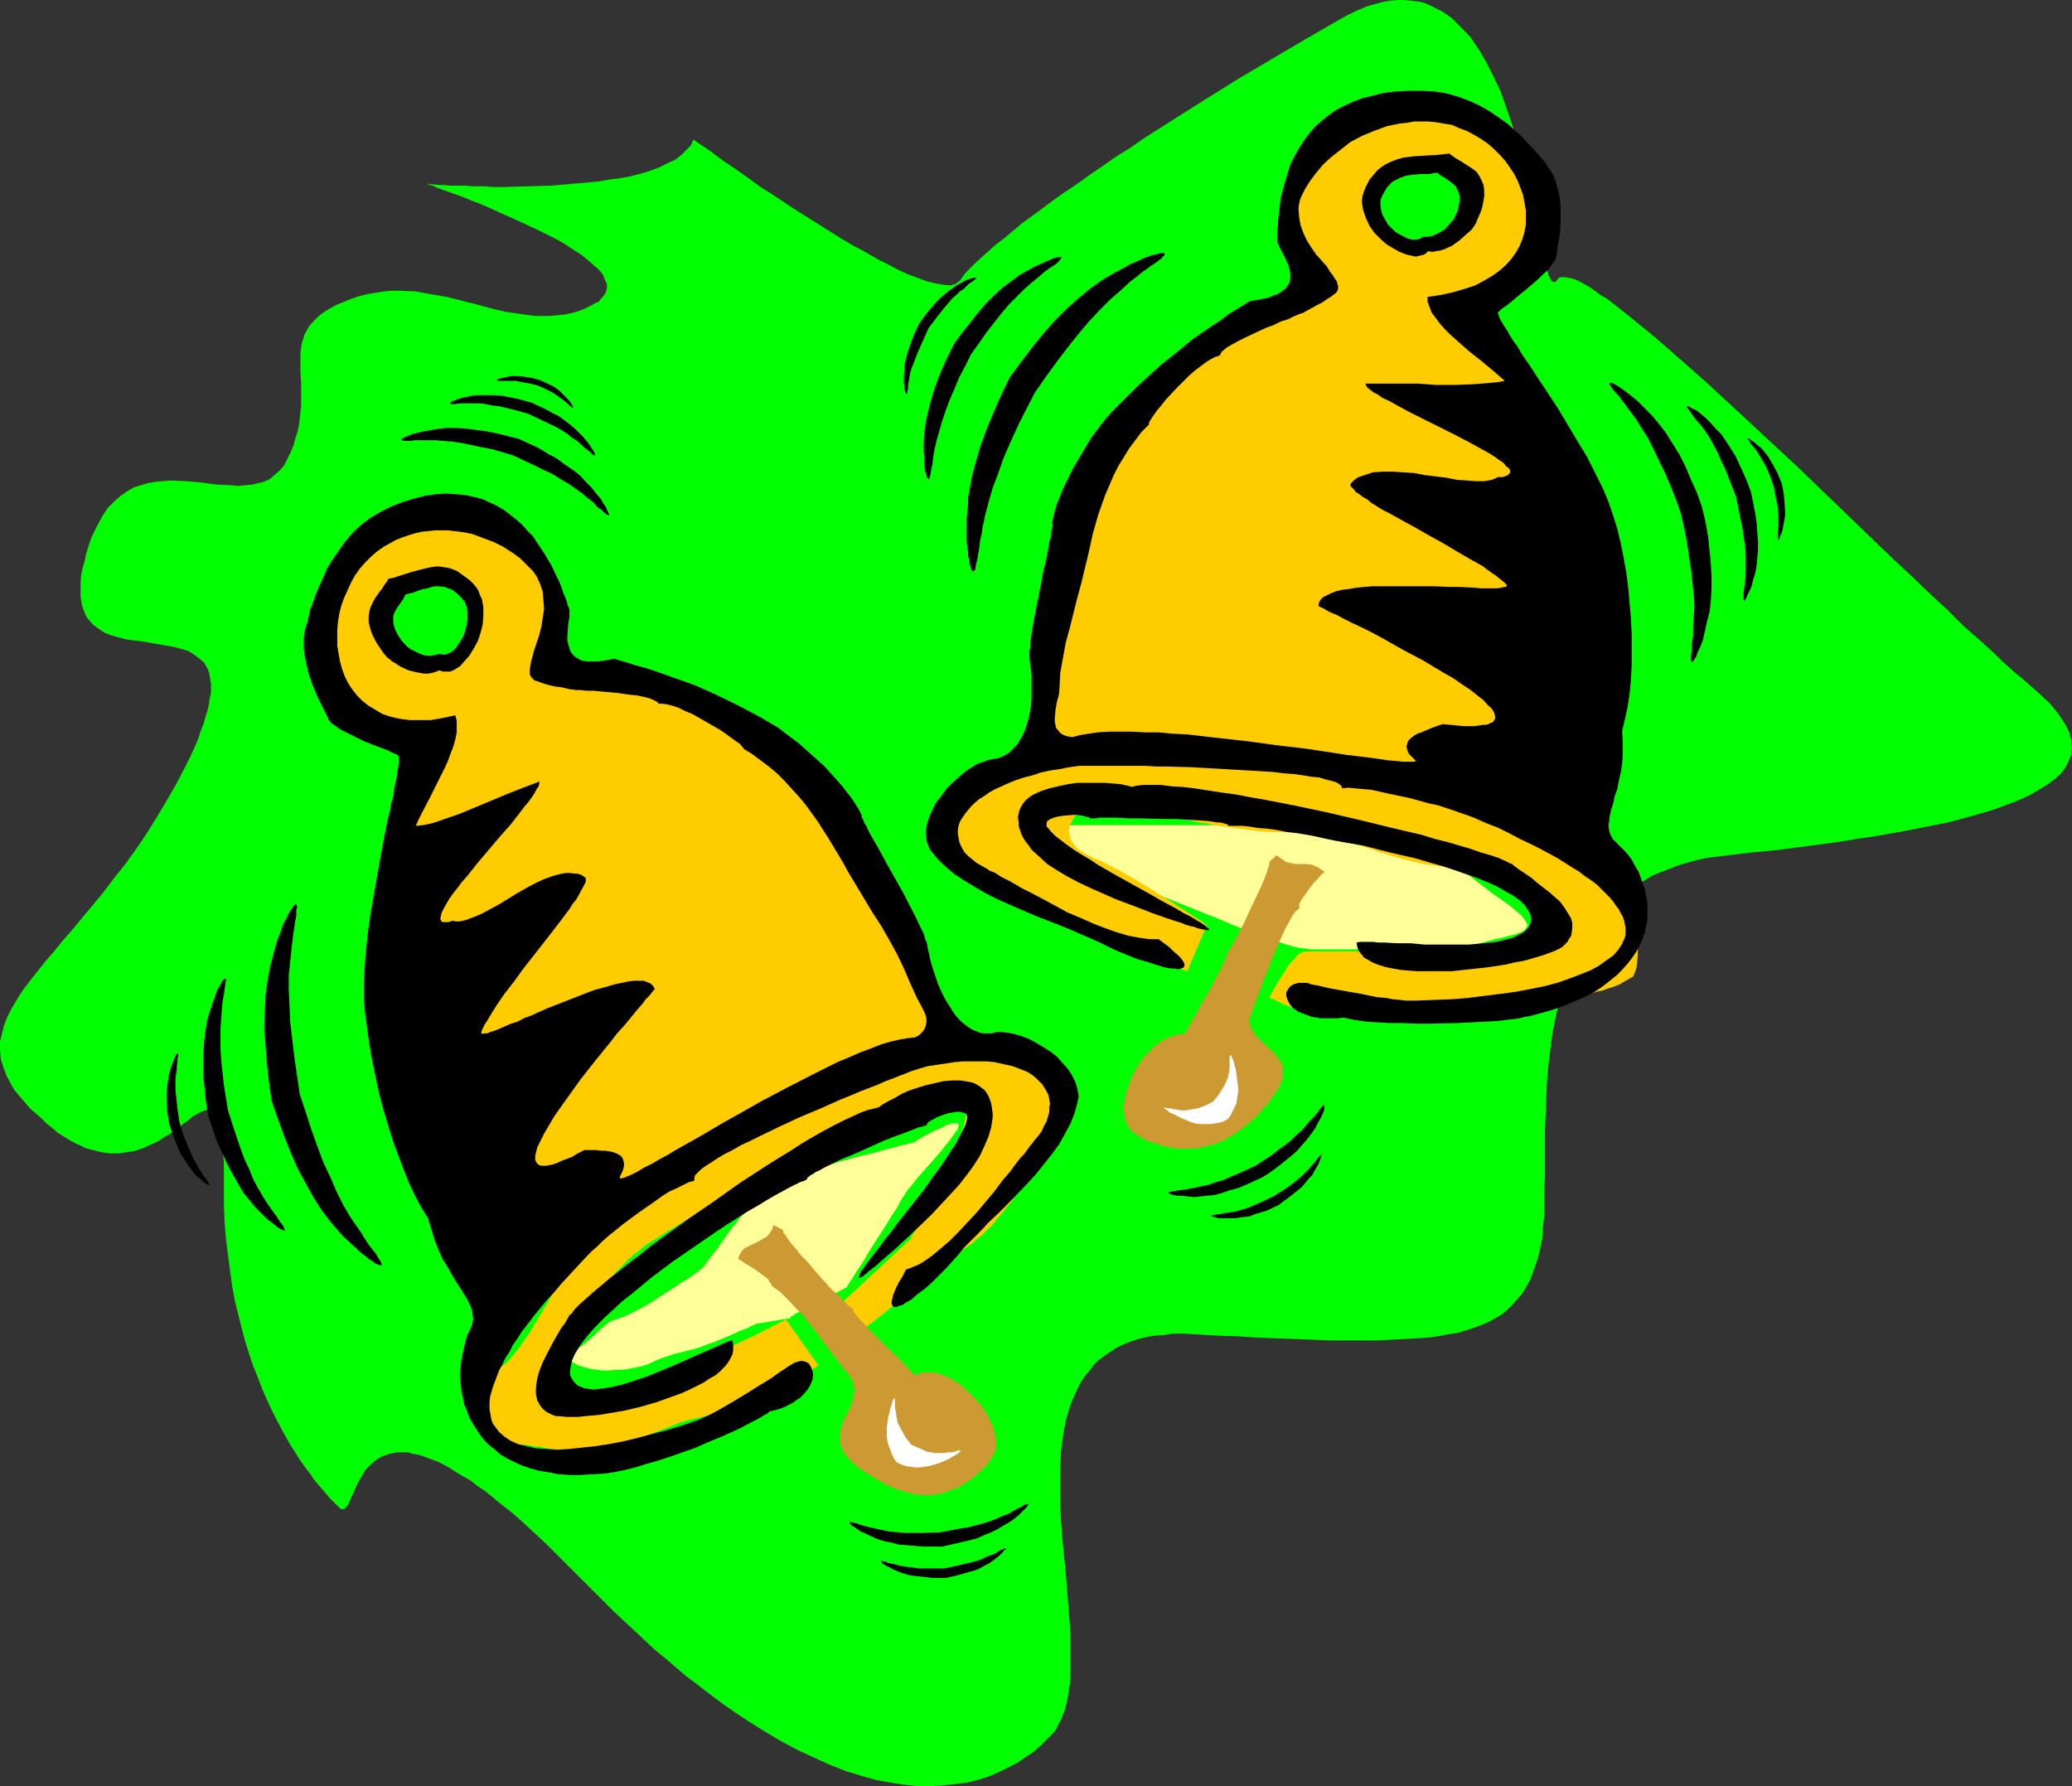 <?xml version="1.0" encoding="UTF-8" standalone="no"?>
<svg
   version="1.0"
   width="129.766mm"
   height="111.868mm"
   id="svg35"
   sodipodi:docname="Bells 07.wmf"
   xmlns:inkscape="http://www.inkscape.org/namespaces/inkscape"
   xmlns:sodipodi="http://sodipodi.sourceforge.net/DTD/sodipodi-0.dtd"
   xmlns="http://www.w3.org/2000/svg"
   xmlns:svg="http://www.w3.org/2000/svg">
  <rect width="100%" height="100%" fill="#333333" stroke="none"/>
  <sodipodi:namedview
     id="namedview35"
     pagecolor="#ffffff"
     bordercolor="#000000"
     borderopacity="0.25"
     inkscape:showpageshadow="2"
     inkscape:pageopacity="0.0"
     inkscape:pagecheckerboard="0"
     inkscape:deskcolor="#d1d1d1"
     inkscape:document-units="mm" />
  <defs
     id="defs1">
    <pattern
       id="WMFhbasepattern"
       patternUnits="userSpaceOnUse"
       width="6"
       height="6"
       x="0"
       y="0" />
  </defs>
  <path
     style="fill:#00ff00;fill-opacity:1;fill-rule:evenodd;stroke:none"
     d="m 164.185,32.959 -0.646,1.454 -1.131,1.131 -1.131,1.131 -1.454,1.131 -1.778,0.808 -1.939,0.969 -2.101,0.808 -2.101,0.646 -2.424,0.646 -2.586,0.485 -2.586,0.323 -2.747,0.485 -5.494,0.485 -5.656,0.485 -5.656,0.162 -5.333,0.162 h -2.586 l -2.262,-0.162 h -2.424 l -2.101,-0.162 h -1.939 -1.778 l -1.454,-0.162 h -1.293 l -1.131,-0.162 h -0.808 l -0.323,-0.162 h -0.162 v 0 l 0.162,0.162 0.323,0.162 0.808,0.162 0.97,0.485 1.293,0.485 1.454,0.485 1.778,0.646 1.778,0.646 1.939,0.808 2.101,0.808 2.262,0.969 2.101,0.969 4.686,2.1 4.525,2.1 4.525,2.262 1.939,1.131 1.939,1.292 1.778,1.131 1.616,1.292 1.293,1.131 1.293,1.131 0.97,1.131 0.485,1.292 0.485,0.969 v 1.131 l -0.162,0.485 -0.162,0.485 -0.323,0.485 -0.323,0.485 -0.485,0.485 -0.485,0.646 -0.808,0.323 -0.808,0.485 -1.616,0.808 -1.616,0.646 -1.778,0.485 -1.616,0.323 -1.778,0.162 -1.616,0.162 h -1.778 -1.616 l -3.555,-0.485 -3.394,-0.485 -3.394,-0.808 -3.555,-0.969 -7.11,-1.777 -3.717,-0.646 -3.555,-0.646 -3.878,-0.162 h -1.778 l -1.939,0.162 -1.939,0.323 -1.939,0.323 -1.939,0.485 -1.939,0.646 -1.939,0.808 -1.616,0.646 -1.454,0.808 -1.293,0.808 -1.131,0.808 -0.97,0.969 -0.808,0.808 -0.808,0.969 -0.485,0.969 -0.485,0.808 -0.323,1.131 -0.323,0.969 -0.323,2.262 v 2.262 2.262 l 0.162,2.585 v 2.747 2.747 l -0.323,2.908 -0.162,1.454 -0.323,1.616 -0.485,1.454 -0.485,1.777 -0.646,1.616 -0.808,1.616 -0.808,1.616 -1.131,1.292 -1.131,0.969 -1.131,0.969 -1.454,0.646 -1.293,0.323 -1.454,0.323 -1.616,0.162 -1.616,0.162 -1.616,-0.162 -3.555,-0.162 -3.555,-0.485 -3.717,-0.323 -3.555,-0.162 -1.939,0.162 -1.778,0.162 -1.778,0.323 -1.616,0.485 -1.616,0.485 -1.616,0.969 -1.616,1.131 -1.454,1.292 -1.454,1.454 -1.293,1.939 -1.131,2.1 -0.646,1.292 -0.646,1.292 -0.485,1.292 -0.485,1.454 -0.485,1.616 -0.323,1.616 -0.485,1.616 -0.323,1.616 -0.162,1.454 v 1.292 1.292 1.131 l 0.162,1.131 0.162,0.969 0.323,0.969 0.323,0.808 0.323,0.808 0.485,0.646 1.131,1.292 1.293,0.969 1.454,0.969 1.616,0.646 1.778,0.485 1.778,0.485 3.878,0.485 3.717,0.646 1.939,0.323 1.778,0.323 1.778,0.485 1.616,0.485 1.293,0.808 1.293,0.969 1.131,0.969 0.808,1.454 0.323,0.808 0.162,0.808 0.162,0.969 0.162,0.969 v 1.131 1.131 l -0.323,1.292 -0.162,1.292 -0.323,1.454 -0.485,1.454 -0.485,1.777 -0.646,1.616 -0.646,1.939 -0.808,1.939 -0.97,2.1 -1.131,2.262 -2.262,4.362 -2.424,4.201 -2.424,4.039 -2.424,3.877 -2.424,3.554 -2.586,3.554 -2.586,3.231 -2.424,3.231 -2.424,2.908 -2.424,2.908 -2.262,2.747 -2.262,2.585 -2.101,2.585 -2.101,2.423 -1.939,2.423 -1.778,2.262 -1.616,2.1 -1.454,2.262 -1.131,1.939 -1.131,2.1 -0.808,2.1 -0.485,1.939 L 0,246.544 v 2.1 l 0.162,1.939 0.646,2.1 0.808,2.1 1.131,2.1 0.646,1.131 0.808,0.969 0.97,1.131 0.97,1.131 0.97,1.131 1.293,1.131 1.293,1.131 1.293,1.292 1.454,1.131 1.293,1.131 1.293,0.808 1.293,0.808 1.454,0.808 1.131,0.485 1.293,0.646 1.131,0.323 1.293,0.323 1.131,0.323 2.262,0.323 h 2.101 l 2.101,-0.323 1.939,-0.323 1.778,-0.646 1.778,-0.808 1.778,-0.808 1.454,-0.969 1.616,-0.969 2.747,-2.1 1.131,-0.808 1.131,-0.969 1.131,-0.646 0.97,-0.485 0.808,-0.323 0.808,-0.162 0.646,0.162 0.808,0.323 0.162,0.323 0.323,0.485 0.162,0.485 0.323,0.485 0.162,0.808 0.162,0.808 0.162,0.808 0.323,0.969 v 1.292 l 0.162,1.131 v 1.454 l 0.162,1.454 0.162,1.616 v 1.777 1.939 2.1 4.201 l 0.162,4.039 0.323,3.877 0.485,3.877 0.485,3.716 0.485,3.554 0.646,3.554 0.808,3.231 0.808,3.231 0.808,3.07 0.97,3.07 0.97,2.908 1.131,2.747 0.97,2.585 1.131,2.585 1.131,2.423 1.131,2.262 1.131,2.1 1.131,2.1 1.131,1.939 1.131,1.777 1.131,1.777 1.131,1.616 1.131,1.454 0.97,1.454 0.97,1.131 0.97,1.131 0.97,1.131 0.808,0.969 0.808,0.808 0.646,0.646 0.646,0.646 0.485,0.485 h 0.485 0.485 l 0.323,-0.485 0.485,-0.485 0.323,-0.808 0.323,-0.808 0.485,-0.969 0.97,-2.262 1.293,-2.262 0.646,-1.131 0.97,-0.969 0.97,-0.969 1.131,-0.808 1.293,-0.646 1.454,-0.485 1.616,-0.323 h 1.778 0.97 l 0.97,0.323 1.131,0.162 1.131,0.323 1.293,0.485 1.293,0.485 1.293,0.485 1.293,0.646 1.454,0.808 1.454,0.969 1.616,0.969 1.778,0.969 1.616,1.292 1.939,1.292 1.778,1.454 1.939,1.616 2.101,1.616 2.101,1.777 2.101,1.939 2.262,2.1 2.424,2.262 2.424,2.423 2.586,2.585 2.586,2.585 2.747,2.747 2.586,2.585 2.586,2.585 2.586,2.423 2.586,2.423 2.424,2.262 2.424,2.262 2.586,2.1 2.262,1.939 2.424,2.1 2.424,1.777 2.262,1.777 4.525,3.393 4.525,3.07 4.363,2.747 4.04,2.423 4.202,2.262 3.878,1.777 3.878,1.777 3.717,1.454 3.717,1.131 3.394,0.969 3.555,0.646 3.232,0.485 3.07,0.323 h 3.07 l 3.07,-0.162 2.747,-0.323 2.747,-0.323 2.586,-0.646 2.586,-0.808 2.262,-0.969 2.262,-1.131 2.262,-1.131 2.101,-1.454 1.939,-1.292 1.778,-1.616 1.778,-1.777 0.808,-0.808 0.808,-0.969 0.485,-1.131 0.646,-1.131 0.485,-1.292 0.485,-1.131 0.323,-1.454 0.323,-1.454 0.485,-3.07 0.162,-3.231 v -3.554 -3.716 l -0.162,-3.877 -0.323,-3.877 -0.646,-8.24 -0.808,-8.24 -0.323,-4.201 -0.162,-4.201 v -4.039 -4.039 l 0.162,-3.877 0.485,-3.716 0.646,-3.554 0.97,-3.393 0.646,-1.616 0.646,-1.454 0.646,-1.454 0.808,-1.454 0.97,-1.454 0.97,-1.131 0.97,-1.292 1.131,-1.131 1.293,-0.969 1.454,-0.969 1.454,-0.969 1.616,-0.808 1.616,-0.646 1.939,-0.646 1.939,-0.485 1.939,-0.323 2.262,-0.162 2.262,-0.323 h 2.586 l 2.586,0.162 5.333,0.323 5.01,0.162 4.686,0.323 4.686,0.162 4.363,0.162 4.04,0.162 4.04,0.162 h 3.717 7.11 l 3.232,-0.162 2.909,-0.162 2.909,-0.162 2.747,-0.162 2.586,-0.323 2.424,-0.485 2.262,-0.323 2.101,-0.646 1.939,-0.646 1.778,-0.646 1.778,-0.808 1.454,-0.808 1.616,-0.969 1.293,-1.131 1.131,-1.131 1.131,-1.292 1.131,-1.292 0.808,-1.454 0.97,-1.616 0.646,-1.777 0.646,-1.777 0.646,-1.939 0.485,-2.1 0.485,-2.262 0.162,-2.747 0.323,-2.747 v -3.07 -3.07 l 0.162,-3.393 v -3.554 -3.554 -3.716 l 0.323,-7.593 0.162,-3.877 0.323,-3.716 0.485,-4.039 0.485,-3.716 0.808,-3.877 0.808,-3.716 1.131,-3.716 1.131,-3.554 1.616,-3.393 1.616,-3.231 2.101,-3.231 0.97,-1.454 1.293,-1.454 1.293,-1.292 1.293,-1.292 1.293,-1.292 1.454,-1.292 1.616,-1.131 1.616,-1.131 1.778,-0.969 1.778,-1.131 1.939,-0.808 2.101,-0.808 2.101,-0.808 2.101,-0.646 2.424,-0.646 2.262,-0.485 2.586,-0.323 2.586,-0.323 5.333,-0.646 5.333,-0.485 5.01,-0.646 5.01,-0.646 4.848,-0.646 4.848,-0.808 4.525,-0.646 4.525,-0.808 4.363,-0.808 4.04,-0.808 4.04,-0.808 3.717,-0.969 3.394,-0.969 3.394,-0.969 3.07,-1.131 2.909,-1.131 2.586,-1.131 2.262,-1.292 2.101,-1.292 1.778,-1.292 1.454,-1.292 1.131,-1.454 0.808,-1.616 0.646,-1.616 v -0.808 l 0.162,-0.808 -0.162,-0.969 v -0.808 l -0.323,-0.969 -0.162,-0.808 -0.485,-0.969 -0.485,-0.969 -0.646,-0.969 -0.646,-0.969 -0.808,-1.131 -0.808,-0.969 -0.97,-1.131 -1.131,-0.969 -1.131,-1.131 -1.293,-1.131 -1.293,-1.131 -1.454,-1.292 -1.616,-1.292 -1.616,-1.454 -1.616,-1.454 -1.616,-1.616 -3.555,-3.231 -3.878,-3.393 -3.878,-3.877 -4.04,-3.716 -4.363,-4.201 -4.363,-4.039 -4.363,-4.201 -9.05,-8.724 -9.05,-8.724 -9.05,-8.401 -4.525,-4.201 -4.363,-4.039 -4.202,-3.877 -4.04,-3.554 -4.04,-3.554 -3.717,-3.231 -3.555,-2.908 -1.778,-1.454 -1.616,-1.292 -1.616,-1.292 -1.454,-1.131 -1.454,-1.131 -1.454,-0.808 -1.293,-0.969 -1.131,-0.808 -1.131,-0.646 -1.131,-0.646 -0.97,-0.485 -0.97,-0.323 -0.808,-0.162 -0.808,-0.162 h -0.646 -0.485 l -0.485,0.162 -0.323,0.485 -0.323,0.323 -0.162,0.162 h -0.323 -0.162 l -0.323,-0.162 -0.323,-0.485 -0.162,-0.323 -0.323,-0.646 -0.162,-0.646 -0.485,-1.777 -0.323,-0.969 -0.485,-2.262 -0.646,-2.747 -0.485,-2.908 -0.485,-1.454 -0.162,-1.616 -0.808,-3.393 -0.808,-3.554 -0.808,-3.554 -0.97,-3.716 -0.97,-3.716 -1.131,-3.716 -1.293,-3.716 -1.293,-3.716 -1.616,-3.393 -1.616,-3.231 -1.778,-3.07 -1.939,-2.908 -1.131,-1.292 -1.131,-1.131 -1.131,-1.131 -1.131,-1.131 -1.293,-0.969 -1.293,-0.808 -1.293,-0.646 -1.293,-0.646 -1.454,-0.646 -1.454,-0.323 -1.616,-0.162 L 332.411,0 h -1.616 l -1.778,0.162 -1.778,0.323 -1.778,0.485 -1.778,0.485 -1.939,0.808 -2.101,0.969 -2.101,1.131 -8.403,4.847 -8.242,4.847 -7.918,4.685 -7.757,4.847 -7.434,4.685 -3.555,2.262 -3.555,2.262 -3.232,2.262 -3.394,2.1 -3.232,2.262 -3.07,2.1 -2.909,2.1 -2.909,1.939 -2.747,1.939 -2.586,1.939 -2.424,1.777 -2.424,1.777 -2.101,1.777 -1.939,1.616 -1.939,1.454 -1.778,1.616 -1.454,1.292 -1.454,1.292 -1.131,1.131 -1.131,1.131 -0.808,0.969 -0.646,0.969 -0.323,0.323 -0.485,0.323 -0.323,0.323 -0.646,0.162 -0.485,0.162 h -0.646 l -1.454,-0.162 -1.778,-0.323 -1.939,-0.485 -2.101,-0.808 -2.262,-0.808 -2.424,-1.131 -2.424,-1.292 -2.586,-1.292 -2.747,-1.616 -2.747,-1.454 -2.747,-1.616 -5.656,-3.554 -5.656,-3.554 -5.333,-3.554 -2.586,-1.616 -2.424,-1.777 -2.262,-1.616 -2.101,-1.454 -1.939,-1.292 -1.778,-1.292 -1.454,-1.131 -1.454,-0.969 -0.97,-0.646 -0.485,-0.323 -0.646,-0.485 -0.162,-0.162 h -0.162 z"
     id="path1" />
  <path
     style="fill:#ffff99;fill-opacity:1;fill-rule:evenodd;stroke:none"
     d="m 287.486,217.14 -16.16,-6.462 -18.422,-9.855 v -0.162 l -0.162,-0.162 -0.162,-0.323 -0.323,-0.323 -0.485,-0.808 -0.485,-0.969 -0.162,-0.646 v -0.485 l 0.162,-0.323 0.323,-0.485 0.323,-0.323 0.808,-0.323 0.808,-0.162 h 1.131 19.392 33.451 1.293 l 1.293,0.323 1.454,0.323 1.454,0.323 3.232,1.131 6.949,2.585 3.555,1.292 3.394,0.969 1.616,0.323 1.778,0.323 1.454,0.162 h 1.131 l 0.97,-0.162 0.808,-0.162 0.646,-0.162 0.646,-0.162 0.323,-0.162 0.485,-0.162 h 0.485 0.323 l 0.646,0.162 0.485,0.323 0.808,0.646 0.97,0.646 0.646,0.485 0.646,0.485 0.646,0.646 0.808,0.646 3.394,2.747 3.394,2.585 1.616,1.131 1.616,1.131 1.454,1.131 1.131,0.969 0.97,0.808 0.808,0.969 0.485,0.808 0.162,0.323 v 0.485 l -0.162,0.323 -0.162,0.162 -0.162,0.323 -0.485,0.323 -0.485,0.323 -0.646,0.162 -0.646,0.323 -0.808,0.162 -1.778,0.485 -1.454,0.323 -1.454,0.323 -1.131,0.323 -2.262,0.646 -1.131,0.162 -0.97,0.162 -2.262,0.485 h -1.293 l -1.454,0.162 -1.616,0.162 h -1.778 -1.939 -2.262 -6.626 l -2.101,0.162 h -16.16 l -1.131,-0.162 -1.454,-0.162 -1.454,-0.323 -1.778,-0.485 -1.939,-0.646 -1.939,-0.646 -3.717,-1.454 -1.778,-0.646 -1.778,-0.646 -1.616,-0.646 -1.454,-0.646 -1.131,-0.485 -0.808,-0.323 -0.323,-0.162 -0.323,-0.162 z"
     id="path2" />
  <path
     style="fill:#ffff99;fill-opacity:1;fill-rule:evenodd;stroke:none"
     d="m 187.294,311.977 -8.565,1.454 -0.162,0.162 -0.323,0.162 -0.485,0.162 -0.646,0.323 -0.646,0.323 -0.97,0.323 -2.101,0.969 -4.202,1.777 -0.97,0.323 -0.97,0.323 -0.808,0.323 -0.646,0.323 -2.424,0.646 -2.586,0.646 -1.293,0.323 -1.454,0.485 -1.454,0.485 -1.616,0.646 -1.616,0.808 -1.616,0.485 -1.616,0.323 -1.616,0.323 -1.454,0.162 h -1.293 l -1.454,0.162 h -1.293 -0.646 l -0.808,-0.162 -1.616,-0.162 -1.778,-0.485 -1.454,-0.485 -0.646,-0.323 -0.485,-0.323 -0.323,-0.323 -0.162,-0.485 V 321.186 l 0.162,-0.646 0.485,-0.485 0.808,-0.646 1.616,-1.131 1.454,-1.292 1.131,-0.969 1.131,-1.131 1.131,-0.969 0.97,-0.808 1.293,-0.646 1.616,-0.485 0.808,-0.323 1.131,-0.485 0.97,-0.485 1.293,-0.646 2.586,-1.454 2.747,-1.777 2.747,-1.777 2.424,-1.616 1.131,-0.646 0.97,-0.646 0.808,-0.646 0.808,-0.485 0.485,-0.485 0.808,-0.646 0.646,-0.969 0.808,-1.131 1.778,-2.262 1.778,-2.585 1.778,-2.423 0.97,-1.131 0.808,-1.131 0.808,-0.808 0.808,-0.808 0.808,-0.485 0.646,-0.323 0.646,-0.323 0.808,-0.323 0.97,-0.646 1.131,-0.646 1.131,-0.646 1.293,-0.808 5.171,-3.07 2.424,-1.616 1.131,-0.485 0.97,-0.646 0.808,-0.323 0.646,-0.323 0.808,-0.162 1.131,-0.323 1.293,-0.485 1.454,-0.323 1.616,-0.485 1.778,-0.485 3.555,-0.808 1.616,-0.485 1.778,-0.485 1.454,-0.323 1.454,-0.485 1.131,-0.162 0.808,-0.323 h 0.323 0.323 v -0.162 h 0.162 0.162 l 0.323,-0.162 0.485,-0.323 0.485,-0.323 0.808,-0.485 0.97,-0.485 1.778,-0.969 1.939,-0.808 0.808,-0.485 0.97,-0.323 0.646,-0.162 h 0.646 0.485 l 0.323,0.162 v 0.485 l -0.162,0.646 -0.485,0.646 -0.646,0.969 -0.808,1.131 -0.97,1.131 -0.97,1.292 -1.131,1.292 -4.848,5.493 -0.97,1.292 -1.131,1.292 -0.808,1.292 -0.646,0.969 -0.646,1.292 -0.808,1.292 -0.97,1.454 -0.97,1.616 -4.363,6.786 -0.97,1.777 -0.97,1.454 -0.97,1.454 -0.808,1.292 -0.646,0.969 -0.485,0.808 -0.162,0.323 -0.162,0.162 -0.162,0.162 v 0 0 h -0.162 l -0.485,0.323 -0.646,0.323 -0.97,0.485 -1.293,0.646 -1.131,0.485 -2.747,1.454 -1.293,0.646 -1.131,0.646 -1.131,0.646 -0.97,0.485 -0.646,0.485 -0.485,0.162 v 0.162 0.162 z"
     id="path3" />
  <path
     style="fill:#ffcc00;fill-opacity:1;fill-rule:evenodd;stroke:none"
     d="m 281.022,229.903 -33.451,-12.44 -23.432,-14.217 v -0.162 h -0.162 l -0.162,-0.323 -0.323,-0.323 -0.485,-0.969 -0.485,-0.969 -0.323,-1.292 v -1.292 l 0.162,-0.646 0.162,-0.646 0.323,-0.646 0.485,-0.646 0.646,-0.646 0.808,-0.646 0.808,-0.646 0.97,-0.808 0.97,-0.969 1.131,-0.808 2.262,-1.777 2.586,-1.939 2.747,-2.1 2.909,-1.939 2.909,-1.777 1.454,-0.808 1.293,-0.808 2.747,-1.292 2.747,-1.131 1.454,-0.485 1.454,-0.323 1.454,-0.323 1.778,-0.323 1.778,-0.323 2.101,-0.162 2.101,-0.162 h 2.424 l 2.424,-0.162 h 2.909 l 2.909,0.162 h 3.232 l 3.232,0.323 3.394,0.323 6.949,0.808 6.949,0.969 6.626,0.969 3.232,0.646 3.07,0.485 2.747,0.485 2.747,0.323 2.424,0.485 2.262,0.323 1.939,0.162 1.939,0.323 h 3.717 3.717 l 3.555,0.162 3.878,0.162 1.778,0.323 1.939,0.485 2.101,0.485 2.101,0.646 2.101,0.969 2.424,1.131 2.424,1.131 2.586,1.292 2.586,1.454 2.747,1.454 5.494,3.07 5.333,3.07 2.586,1.454 2.262,1.616 2.101,1.292 1.939,1.454 1.616,1.292 0.646,0.646 0.485,0.646 0.646,0.485 0.323,0.485 0.323,0.485 0.162,0.485 0.323,1.131 0.323,1.292 0.323,1.454 0.162,1.616 0.323,1.777 0.323,1.777 0.323,3.877 0.162,1.939 v 1.777 1.616 l -0.162,1.616 -0.162,1.292 -0.323,0.969 -0.323,0.808 -0.162,0.323 -0.323,0.162 -1.131,0.646 -1.131,0.646 -0.485,0.323 -0.808,0.323 -0.808,0.323 -1.131,0.323 -1.293,0.485 -1.454,0.323 -1.939,0.485 -2.101,0.323 -1.293,0.323 -1.293,0.162 -1.293,0.323 -1.616,0.162 -1.616,0.323 -1.778,0.162 -1.778,0.323 -2.101,0.323 -4.04,0.485 -4.04,0.485 -3.878,0.485 -3.878,0.323 -3.555,0.323 -3.717,0.323 -3.394,0.162 -3.232,0.162 -3.07,0.162 -2.747,0.162 h -2.586 -2.424 -6.141 -0.97 l -0.97,-0.162 -2.262,-0.485 -2.262,-0.808 -2.262,-0.808 -2.101,-0.808 -0.808,-0.485 -0.808,-0.323 -0.646,-0.323 -0.485,-0.162 -0.323,-0.162 h -0.162 l 0.162,-0.162 0.162,-0.323 0.162,-0.485 0.485,-0.808 0.485,-0.808 0.485,-0.969 1.293,-1.939 1.293,-2.1 0.646,-0.808 0.808,-0.808 0.646,-0.808 0.646,-0.485 0.808,-0.323 0.485,-0.162 h 31.189 0.97 1.131 l 1.293,-0.162 h 1.454 l 2.909,-0.485 3.232,-0.323 3.07,-0.485 3.07,-0.485 1.454,-0.323 1.131,-0.323 1.131,-0.162 0.97,-0.323 0.97,-0.323 0.808,-0.485 1.778,-1.131 1.454,-1.292 0.808,-0.646 0.485,-0.646 0.485,-0.646 0.323,-0.646 0.162,-0.646 v -0.485 l -0.162,-0.323 -0.323,-0.485 -0.485,-0.162 h -0.808 -0.97 l -0.97,-0.323 -1.293,-0.485 -1.293,-0.485 -1.454,-0.485 -1.616,-0.808 -1.778,-0.808 -1.778,-0.646 -3.717,-1.616 -4.202,-1.616 -2.101,-0.646 -2.262,-0.646 -2.262,-0.485 -2.424,-0.323 -2.262,-0.323 -2.262,-0.485 -4.363,-1.131 -4.202,-1.292 -4.202,-1.454 -4.202,-1.131 -4.525,-1.131 -2.262,-0.323 -2.424,-0.323 -2.586,-0.323 h -2.586 -2.586 l -2.586,-0.162 -5.171,-0.646 -4.848,-0.646 -2.424,-0.485 -2.101,-0.323 -2.101,-0.485 -2.101,-0.485 -1.939,-0.323 -1.616,-0.323 -1.616,-0.323 -1.454,-0.323 h -1.131 l -0.97,-0.162 -1.939,-0.162 -1.939,-0.162 -2.262,-0.485 -2.101,-0.323 -2.262,-0.323 h -0.97 l -0.97,0.162 -0.808,0.162 -0.97,0.323 -0.646,0.323 -0.646,0.485 -1.131,1.292 -0.323,0.646 -0.323,0.646 -0.323,0.646 -0.162,0.808 v 0.646 l 0.162,0.808 0.162,0.808 0.323,0.646 0.485,0.646 0.646,0.808 0.808,0.646 0.97,0.646 1.293,0.646 1.293,0.646 1.616,0.646 1.778,0.969 1.939,0.969 2.101,1.131 4.363,2.585 4.363,2.747 2.101,1.292 1.939,1.292 1.778,1.131 1.454,0.969 1.293,0.808 0.485,0.323 0.485,0.323 0.323,0.323 0.323,0.162 h 0.162 v 0 z"
     id="path4" />
  <path
     style="fill:#ffcc00;fill-opacity:1;fill-rule:evenodd;stroke:none"
     d="m 193.758,323.286 h -0.162 l -0.323,0.162 -0.323,0.323 -0.646,0.323 -0.808,0.323 -0.808,0.485 -1.778,1.131 -1.939,1.131 -1.778,1.454 -0.808,0.485 -0.646,0.808 -0.485,0.485 -0.485,0.646 -0.323,0.646 -0.646,0.485 -1.131,0.323 -0.97,0.485 -1.454,0.323 -1.454,0.323 -1.616,0.323 -1.616,0.323 -3.717,0.485 -3.555,0.646 -3.555,0.808 -1.616,0.485 -1.616,0.646 -5.818,2.262 -2.909,1.131 -2.747,0.969 -2.747,0.808 -2.747,0.485 -2.424,0.323 -2.424,0.162 h -2.262 l -2.101,-0.162 -2.101,-0.162 -1.616,-0.323 -1.778,-0.323 -1.616,-0.162 -1.293,-0.323 h -1.293 l -1.131,-0.162 -1.293,-0.323 -1.454,-0.646 -1.131,-0.808 -1.131,-0.969 -0.808,-1.131 -0.646,-1.131 -0.162,-0.485 v -0.646 -1.292 l -0.162,-1.454 -0.162,-1.777 v -1.616 l 0.323,-1.777 0.323,-0.969 0.323,-0.646 0.485,-0.808 0.485,-0.808 0.646,-0.646 0.808,-0.646 0.97,-0.646 0.97,-1.131 0.97,-1.131 1.131,-1.454 1.131,-1.616 1.131,-1.616 2.101,-3.554 2.262,-3.716 0.97,-1.777 0.97,-1.777 0.808,-1.454 0.97,-1.454 0.646,-1.292 0.646,-0.969 0.323,-0.485 0.485,-0.485 0.97,-1.131 1.293,-1.292 1.454,-1.616 1.616,-1.454 1.616,-1.616 3.555,-3.07 1.616,-1.616 1.778,-1.292 1.454,-1.292 1.293,-1.292 1.131,-0.808 0.485,-0.485 0.485,-0.323 0.162,-0.162 0.323,-0.162 0.162,-0.162 v -0.162 0 h 0.162 l 0.162,-0.162 0.323,-0.162 0.808,-0.485 1.131,-0.646 1.293,-0.808 1.454,-0.808 1.616,-0.969 1.778,-1.131 3.878,-2.262 3.878,-2.423 1.939,-0.969 1.778,-1.131 1.616,-1.131 1.616,-0.969 1.454,-0.808 1.778,-0.969 3.555,-1.939 3.717,-1.777 3.717,-1.777 1.778,-0.808 1.778,-0.646 1.454,-0.646 1.454,-0.646 1.293,-0.323 1.293,-0.323 0.808,-0.323 h 0.808 0.646 l 0.97,-0.323 1.131,-0.485 1.293,-0.485 1.454,-0.485 0.808,-0.323 0.646,-0.323 3.394,-1.454 3.232,-1.454 1.616,-0.646 1.616,-0.646 1.454,-0.485 1.293,-0.323 1.131,-0.323 0.97,-0.162 1.131,0.162 1.293,0.162 1.616,0.162 1.616,0.323 1.939,0.323 1.939,0.485 4.04,0.808 1.939,0.485 1.778,0.485 1.778,0.323 1.454,0.323 1.131,0.323 0.97,0.323 0.646,0.162 h 0.162 v 0 h 0.162 l 0.323,0.323 0.485,0.646 0.323,0.485 0.162,0.485 0.162,0.646 0.162,0.808 0.162,0.808 v 1.131 1.131 1.292 l -0.162,1.616 -0.162,1.616 -0.323,1.777 -0.646,1.939 -0.808,2.1 -0.97,2.1 -0.97,2.262 -1.293,2.1 -2.586,4.362 -1.454,2.1 -1.454,2.1 -1.454,1.777 -1.454,1.777 -1.454,1.777 -1.293,1.292 -1.293,1.292 -1.293,0.969 -0.646,0.646 -0.646,0.485 -0.97,0.646 -0.808,0.646 -1.939,1.616 -2.262,1.616 -2.262,1.939 -2.586,1.939 -5.01,4.039 -2.424,1.939 -2.262,1.939 -2.101,1.616 -0.97,0.808 -0.97,0.646 -0.808,0.808 -0.646,0.485 -0.808,0.485 -0.485,0.485 -0.323,0.323 -0.323,0.323 -0.323,0.162 v 0 l -4.686,-6.301 18.584,-17.287 9.373,-17.126 v -0.162 l 0.162,-0.162 0.162,-0.485 0.323,-0.808 0.323,-0.969 0.485,-1.131 0.485,-1.292 0.97,-2.908 0.646,-2.908 0.323,-1.292 0.162,-1.131 v -0.969 l -0.162,-0.808 v -0.323 l -0.162,-0.162 -0.323,-0.162 h -0.162 -0.323 -0.485 l -0.485,0.162 -0.646,0.162 -1.454,0.323 -1.778,0.485 -1.939,0.808 -2.262,0.808 -2.424,0.808 -2.424,0.969 -5.171,1.939 -5.333,2.1 -2.586,0.969 -2.424,0.969 -2.424,1.131 -2.101,0.808 -1.131,0.485 -1.131,0.485 -1.293,0.646 -1.293,0.646 -2.909,1.292 -3.07,1.454 -3.232,1.616 -3.394,1.777 -6.949,3.554 -3.394,1.939 -3.232,1.777 -3.07,1.777 -2.909,1.777 -2.586,1.616 -1.293,0.808 -0.97,0.808 -0.97,0.808 -0.97,0.646 -0.646,0.646 -0.808,0.646 -1.131,1.292 -1.293,1.292 -1.454,1.616 -1.454,1.616 -2.747,3.716 -2.747,3.716 -1.293,1.939 -1.131,1.777 -1.131,1.939 -0.808,1.777 -0.808,1.616 -0.485,1.616 -0.485,1.292 v 1.292 1.131 l 0.162,0.808 0.323,0.808 0.485,0.646 0.646,0.485 0.808,0.323 0.97,0.162 0.97,0.162 h 1.131 1.293 l 1.454,-0.162 1.454,-0.162 1.778,-0.162 1.778,-0.323 1.778,-0.323 1.939,-0.162 1.131,-0.323 1.131,-0.162 1.293,-0.323 1.293,-0.323 2.747,-0.969 2.909,-0.969 3.07,-1.292 3.232,-1.292 5.979,-2.747 3.07,-1.454 2.747,-1.292 2.424,-1.131 1.131,-0.646 1.131,-0.485 0.808,-0.485 0.97,-0.485 0.646,-0.323 0.646,-0.323 0.485,-0.162 0.323,-0.323 h 0.323 v -0.162 z"
     id="path5" />
  <path
     style="fill:#000000;fill-opacity:1;fill-rule:evenodd;stroke:none"
     d="m 182.123,334.111 1.454,-0.323 1.131,-0.323 1.131,-0.485 0.97,-0.485 0.97,-0.485 0.808,-0.646 0.808,-0.485 0.646,-0.646 1.131,-1.292 0.646,-1.131 0.485,-1.131 0.162,-1.292 -0.162,-0.969 -0.323,-0.808 -0.485,-0.808 -0.808,-0.485 -0.808,-0.162 h -0.485 l -0.485,0.162 -0.646,0.162 -0.646,0.323 -0.485,0.323 -0.808,0.485 -0.646,0.485 -0.808,0.485 -1.131,0.808 -1.131,0.808 -1.293,0.808 -1.616,0.969 -3.07,1.939 -3.232,1.939 -3.07,1.777 -1.454,0.808 -1.293,0.646 -1.131,0.485 -0.97,0.485 -3.717,1.292 -3.717,1.131 -3.717,0.969 -3.555,0.969 -3.394,0.808 -3.394,0.646 -3.232,0.485 -3.07,0.323 -2.909,0.323 -2.747,0.162 -2.747,-0.162 -2.424,-0.162 -2.101,-0.485 -2.101,-0.485 -1.778,-0.808 -1.454,-0.969 -1.293,-1.131 -0.97,-1.292 -0.485,-0.646 -0.323,-0.808 -0.162,-0.808 -0.162,-0.969 -0.162,-0.808 v -0.969 -0.969 l 0.162,-1.131 0.323,-1.131 0.323,-1.131 0.485,-1.292 0.485,-1.292 0.485,-1.292 0.808,-1.454 0.646,-1.454 0.97,-1.454 0.808,-1.616 1.131,-1.616 1.131,-1.777 1.293,-1.616 1.454,-1.939 1.454,-1.777 1.616,-1.939 1.778,-1.939 1.778,-2.1 1.939,-2.1 2.101,-2.262 2.101,-2.262 0.97,-0.969 1.131,-0.969 1.293,-1.292 1.454,-1.292 1.616,-1.292 1.778,-1.454 3.717,-2.747 3.717,-2.585 1.778,-1.292 1.778,-1.131 1.778,-0.808 1.616,-0.808 1.293,-0.646 1.293,-0.323 v -0.646 l 0.162,-0.646 0.646,-0.646 0.808,-0.808 1.131,-0.808 1.293,-0.808 1.454,-0.969 1.616,-0.969 1.939,-0.969 1.939,-1.131 2.101,-0.969 2.262,-1.131 4.686,-2.262 4.848,-2.262 5.01,-2.1 4.686,-2.1 2.424,-0.969 2.262,-0.969 2.101,-0.808 2.101,-0.808 1.778,-0.808 1.778,-0.646 1.616,-0.646 1.293,-0.485 1.131,-0.485 0.97,-0.323 0.646,-0.162 0.323,-0.162 2.262,-0.646 2.262,-0.323 2.101,-0.323 2.101,-0.323 1.939,-0.162 h 1.939 1.778 1.778 l 1.778,0.162 1.454,0.323 1.454,0.323 1.454,0.323 1.293,0.485 1.293,0.485 1.131,0.485 0.97,0.646 0.808,0.646 0.808,0.808 0.808,0.808 0.485,0.808 0.485,0.808 0.485,0.969 0.162,0.969 0.162,0.969 -0.162,0.969 v 0.969 l -0.323,1.131 -0.323,1.131 -0.646,1.131 -0.485,1.131 -0.808,1.131 -0.97,1.131 -0.485,0.646 -0.646,0.808 -1.293,1.777 -0.808,0.808 -1.616,2.1 -0.808,1.131 -1.939,2.262 -1.778,2.423 -4.202,5.008 -2.101,2.262 -2.262,2.423 -2.101,2.1 -2.262,1.939 -1.939,1.616 -2.101,1.454 -1.131,0.646 -1.939,0.808 -0.97,0.323 -0.808,1.616 -0.808,1.292 -0.646,1.292 -0.485,1.131 -0.323,0.808 -0.162,0.808 -0.162,0.646 v 0.485 l 0.162,0.323 0.162,0.323 0.323,0.162 h 0.323 l 0.485,-0.162 0.485,-0.162 0.646,-0.162 0.646,-0.485 1.454,-0.808 1.454,-1.292 1.778,-1.292 1.616,-1.454 3.394,-3.393 1.454,-1.616 1.454,-1.616 1.454,-1.777 1.778,-1.777 1.939,-1.939 1.939,-2.1 2.262,-2.1 2.101,-2.1 4.525,-4.685 2.101,-2.262 1.939,-2.423 1.939,-2.423 1.778,-2.423 1.454,-2.585 1.293,-2.423 0.97,-2.423 0.646,-2.423 0.162,-0.808 0.162,-0.808 -0.323,-1.777 -0.485,-1.616 -0.808,-1.616 -0.97,-1.454 -1.293,-1.454 -1.293,-1.454 -1.454,-1.131 -1.778,-1.131 -1.616,-0.969 -1.778,-0.969 -1.778,-0.646 -1.616,-0.485 -1.616,-0.323 -1.454,-0.162 h -1.293 l -0.97,0.323 h -1.131 -0.808 l -0.97,-0.162 -0.808,-0.323 -0.808,-0.323 -0.808,-0.485 -0.646,-0.485 -1.454,-1.131 -1.293,-1.454 -1.131,-1.777 -1.131,-1.777 -0.97,-1.939 -0.808,-1.777 -0.646,-1.939 -0.646,-1.939 -0.485,-1.616 -0.323,-1.616 -0.323,-1.292 -0.162,-1.131 -0.162,-0.485 -0.323,-0.646 -0.162,-0.808 -0.323,-0.808 -0.485,-0.969 -0.485,-0.969 -0.97,-2.1 -1.293,-2.423 -1.293,-2.585 -2.909,-5.17 -1.454,-2.585 -1.293,-2.423 -1.293,-2.262 -1.131,-1.939 -0.485,-0.969 -0.323,-0.808 -0.485,-0.646 -0.162,-0.646 -0.323,-0.485 -0.162,-0.485 v -0.162 -0.162 l -0.646,-1.292 -0.808,-1.292 -0.97,-1.454 -1.131,-1.454 -1.131,-1.454 -1.293,-1.454 -2.747,-3.07 -3.07,-2.747 -3.07,-2.747 -3.232,-2.423 -1.454,-1.131 -1.616,-0.969 -2.424,-1.454 -2.424,-1.292 -2.424,-1.292 -2.262,-1.131 -4.363,-2.1 -4.363,-1.939 -4.525,-1.616 -4.525,-1.616 -2.424,-0.808 -2.424,-0.646 -2.586,-0.808 -2.747,-0.808 -1.454,0.323 -1.131,0.162 -1.131,0.162 h -1.939 -0.808 l -0.808,-0.162 -0.646,-0.162 -0.485,-0.323 -0.646,-0.323 -0.808,-0.808 -0.485,-0.808 -0.323,-1.131 -0.323,-1.131 v -1.131 l 0.162,-2.423 0.162,-1.131 0.162,-0.969 v -0.969 -0.808 l -0.162,-0.485 -0.323,-0.646 v -0.323 l -0.162,-0.485 -0.323,-0.969 -0.485,-0.969 -0.323,-1.131 -0.485,-1.292 -0.646,-1.292 -1.293,-2.747 -1.616,-2.747 -1.939,-2.908 -0.97,-1.454 -1.293,-1.292 -1.131,-1.292 -1.454,-1.292 -1.454,-1.131 -1.454,-1.131 -1.616,-0.969 -1.778,-0.808 -1.778,-0.808 -1.939,-0.485 -2.101,-0.485 -2.101,-0.162 -2.262,-0.162 -2.424,0.162 -2.424,0.323 -2.586,0.646 -2.747,0.808 -2.909,1.131 -2.586,1.292 -2.424,1.454 -2.101,1.616 -2.101,1.939 -1.616,1.939 -1.616,2.262 -1.454,2.1 -1.293,2.1 -0.97,2.262 -0.97,2.1 -0.808,1.939 -0.646,1.939 -0.646,1.616 -0.323,1.616 -0.323,1.292 -0.323,0.969 -0.323,1.292 -0.162,1.292 v 1.454 1.292 l 0.162,1.454 0.323,1.454 0.646,2.908 0.97,2.747 1.131,2.747 1.293,2.585 1.131,2.262 0.323,0.808 0.646,0.646 0.97,0.646 1.131,0.808 1.293,0.646 1.293,0.646 2.909,1.454 2.909,1.131 1.293,0.485 1.293,0.485 0.97,0.485 0.646,0.323 0.646,0.162 0.162,0.162 v 0 l 0.162,0.162 0.162,0.162 v 0.485 0.485 0.808 l -0.162,0.969 -0.162,1.131 -0.162,1.131 -0.323,1.454 -0.323,1.454 -0.162,1.616 -0.485,1.616 -0.323,1.939 -0.485,1.777 -0.808,4.039 -0.808,4.362 -0.808,4.524 -1.616,9.209 -0.646,4.524 -0.485,4.524 -0.323,4.201 -0.162,4.039 v 3.231 l 0.323,3.554 0.485,3.554 0.485,3.554 0.646,3.716 0.808,3.877 0.808,3.877 0.97,3.716 1.131,3.716 1.131,3.716 1.293,3.554 1.293,3.393 1.293,3.231 1.454,3.07 1.454,2.747 1.616,2.585 0.808,2.747 0.808,2.585 0.97,2.423 0.97,2.1 1.131,1.777 0.97,1.777 0.485,0.808 0.485,0.808 0.97,1.454 0.808,1.292 0.808,1.292 0.646,1.292 0.485,1.131 0.162,1.131 0.162,1.131 -0.162,1.131 -0.485,1.292 -0.646,1.292 -0.485,1.454 -0.323,1.454 -0.323,1.454 -0.323,1.454 -0.162,1.454 -0.162,1.616 v 1.616 l 0.162,1.454 0.162,1.616 0.323,1.454 0.323,1.616 0.646,1.454 0.485,1.454 0.808,1.454 0.808,1.292 0.97,1.454 0.97,1.292 1.131,1.131 1.454,1.131 1.293,1.131 1.616,0.969 1.616,0.808 1.778,0.808 1.939,0.646 2.262,0.646 2.101,0.323 2.424,0.485 2.586,0.162 h 2.586 l 2.909,-0.162 2.909,-0.162 2.101,-0.323 2.424,-0.485 2.586,-0.646 2.586,-0.808 2.909,-0.808 2.909,-0.969 5.979,-2.1 2.909,-1.292 2.747,-1.131 2.586,-1.131 2.424,-1.131 2.101,-1.131 1.939,-0.969 0.808,-0.485 0.808,-0.485 0.646,-0.323 z"
     id="path6" />
  <path
     style="fill:#ffcc00;fill-opacity:1;fill-rule:evenodd;stroke:none"
     d="m 175.982,177.234 2.101,1.292 1.939,1.454 1.939,1.454 1.939,1.616 1.778,1.777 1.616,1.777 1.778,1.939 1.616,1.939 2.909,4.039 2.586,4.039 2.424,4.039 1.131,1.939 0.97,1.777 1.939,3.231 1.939,3.231 1.939,3.231 2.101,3.231 1.939,3.393 1.778,3.231 1.616,3.393 1.454,3.393 0.808,1.777 0.808,1.777 0.97,1.777 0.808,1.616 0.323,0.808 0.162,0.808 v 0.808 l -0.162,0.808 -0.323,0.808 -0.485,0.646 -0.808,0.808 -0.97,0.485 -1.616,0.162 -1.939,0.323 -2.101,0.485 -2.262,0.646 -2.424,0.969 -2.586,0.969 -2.586,1.131 -2.747,1.131 -2.909,1.454 -2.909,1.454 -5.979,3.07 -6.141,3.231 -5.979,3.393 -2.909,1.616 -2.747,1.616 -2.747,1.616 -2.586,1.454 -2.586,1.454 -1.131,0.646 -1.293,0.808 -2.101,1.131 -1.939,1.131 -1.939,0.969 -1.616,0.969 -1.293,0.646 -1.131,0.485 -0.808,0.323 h -0.323 l -0.162,0.162 -0.323,-0.162 v 0 -0.162 -0.162 l 0.485,-0.969 0.323,-0.808 0.162,-0.808 v -0.646 l -0.162,-0.646 -0.162,-0.485 -0.323,-0.485 -0.485,-0.323 -0.646,-0.323 -0.808,-0.323 -0.808,-0.162 -0.97,-0.162 h -1.131 l -1.131,-0.162 h -2.747 l -1.616,0.808 -1.293,0.808 -1.293,0.485 -1.293,0.485 -0.97,0.485 -0.97,0.323 -0.808,0.162 -0.808,0.162 h -0.646 -0.485 l -0.485,-0.162 -0.323,-0.162 -0.485,-0.646 -0.162,-0.485 v -0.485 -0.485 l 0.162,-0.646 0.323,-1.292 0.808,-1.616 0.808,-1.616 1.131,-1.939 1.131,-1.939 1.454,-2.1 1.616,-2.262 3.232,-4.524 3.555,-4.524 3.555,-4.362 1.616,-2.1 1.616,-1.777 1.616,-1.939 1.293,-1.616 1.293,-1.454 0.97,-1.292 0.97,-0.969 0.323,-0.485 0.323,-0.323 0.162,-0.323 0.162,-0.162 h 0.162 v -0.162 l -0.323,-0.646 -0.646,-0.646 -0.808,-0.323 -0.808,-0.323 h -1.131 -1.293 l -1.293,0.162 -1.454,0.323 -1.616,0.323 -1.616,0.485 -1.778,0.485 -1.778,0.485 -3.717,1.454 -3.717,1.454 -3.717,1.454 -3.555,1.616 -1.778,0.646 -1.454,0.808 -1.616,0.485 -1.454,0.646 -1.131,0.485 -1.131,0.485 -1.131,0.323 -0.646,0.323 h -0.808 l -0.323,0.162 -0.323,-0.162 v -0.323 l 0.323,-0.808 0.485,-0.969 0.646,-0.969 0.646,-1.131 0.808,-1.292 0.808,-1.292 1.778,-2.585 2.262,-2.908 2.101,-2.908 4.686,-5.978 2.262,-2.908 2.101,-2.747 1.939,-2.585 0.808,-1.292 0.808,-0.969 0.646,-1.131 0.485,-0.969 0.485,-0.808 0.323,-0.646 0.323,-0.646 v -0.646 -0.323 l -0.323,-0.162 -0.646,-0.485 -0.97,-0.323 h -0.808 l -0.97,-0.162 h -0.97 l -0.97,0.162 -1.939,0.485 -2.262,0.808 -2.101,0.969 -2.101,1.131 -2.262,1.292 -4.202,2.585 -2.101,1.131 -2.101,1.131 -1.939,0.808 -1.778,0.646 -0.646,0.162 -0.808,0.162 h -0.808 l -0.808,-0.162 -0.97,0.323 h -0.808 -0.646 l -0.323,-0.323 -0.162,-0.485 0.162,-0.808 0.162,-0.646 0.485,-0.969 0.646,-1.131 0.646,-1.131 0.808,-1.131 1.131,-1.454 0.97,-1.292 1.293,-1.454 2.424,-3.07 5.333,-6.301 2.586,-2.908 1.131,-1.454 1.131,-1.454 0.97,-1.292 0.97,-1.131 0.808,-1.131 0.646,-0.969 0.485,-0.969 0.485,-0.646 0.162,-0.646 v -0.485 l -1.616,0.646 -1.778,0.646 -3.717,1.454 -3.878,1.616 -3.878,1.616 -3.878,1.616 -3.717,1.292 -1.778,0.646 -1.778,0.485 -1.616,0.323 -1.616,0.162 0.646,-1.454 0.808,-1.616 1.778,-3.393 1.778,-3.554 1.778,-3.554 0.808,-1.777 0.646,-1.777 0.646,-1.616 0.485,-1.777 0.323,-1.616 v -1.454 -1.292 l -0.323,-1.292 -3.07,0.646 -2.747,0.485 h -2.586 -2.424 l -2.424,-0.323 -2.101,-0.485 -1.939,-0.646 -1.616,-0.969 -1.616,-0.969 -1.454,-1.131 -1.293,-1.292 -1.131,-1.454 -0.97,-1.454 -0.808,-1.616 -0.646,-1.777 -0.485,-1.777 -0.323,-1.777 -0.323,-1.939 v -1.777 -1.939 l 0.162,-1.939 0.323,-1.939 0.485,-1.939 0.646,-1.777 0.808,-1.777 0.808,-1.777 0.97,-1.777 1.131,-1.616 1.293,-1.454 1.293,-1.292 1.454,-1.292 1.616,-1.131 1.454,-0.808 1.454,-0.808 1.616,-0.646 1.454,-0.485 1.616,-0.485 1.454,-0.323 1.616,-0.162 1.454,-0.162 h 3.07 l 2.909,0.323 2.747,0.485 2.586,0.969 2.586,0.969 2.262,1.131 2.262,1.454 1.778,1.292 1.616,1.616 1.454,1.454 0.97,1.454 0.323,0.808 0.323,0.646 0.646,1.939 0.162,2.1 0.162,1.939 -0.323,2.1 -0.323,2.1 -0.485,1.939 -0.646,1.939 -0.646,1.939 -0.323,1.292 -0.323,1.131 -0.162,0.969 -0.162,0.808 v 0.646 0.646 l 0.323,0.646 0.323,0.323 0.485,0.485 0.646,0.162 0.808,0.323 0.97,0.323 1.131,0.323 1.454,0.323 1.454,0.162 1.939,0.485 h 0.485 l 0.808,0.162 h 1.131 l 1.454,0.162 h 1.616 l 1.616,0.162 3.717,0.323 3.555,0.485 1.616,0.162 1.454,0.323 1.293,0.323 1.131,0.485 0.646,0.323 0.323,0.323 0.162,0.162 h 0.808 l 1.131,0.162 1.293,0.323 1.454,0.485 1.616,0.808 1.616,0.646 3.394,1.939 3.07,1.777 1.454,0.969 1.293,0.969 1.131,0.808 0.97,0.646 0.485,0.646 0.323,0.323 z"
     id="path7" />
  <path
     style="fill:#000000;fill-opacity:1;fill-rule:evenodd;stroke:none"
     d="m 91.465,155.423 0.323,0.323 0.485,0.323 0.485,0.485 0.646,0.323 1.454,0.969 1.778,0.808 1.939,0.485 1.778,0.323 h 0.97 l 0.97,-0.162 0.97,-0.323 0.808,-0.323 0.646,0.323 h 0.485 0.646 0.646 l 0.485,-0.162 0.646,-0.323 1.293,-0.808 1.131,-1.292 1.131,-1.292 0.97,-1.616 0.97,-1.777 0.646,-1.939 0.485,-1.939 0.162,-2.1 v -1.939 l -0.162,-0.969 -0.162,-0.969 -0.485,-0.969 -0.323,-0.969 -0.485,-0.808 -0.646,-0.808 -0.808,-0.808 -0.808,-0.646 -1.131,-0.808 -1.131,-0.808 -1.131,-0.485 -0.97,-0.323 -1.131,-0.162 -0.97,-0.162 h -0.97 l -1.131,0.162 -2.101,0.485 -2.424,0.646 -2.586,0.808 -1.454,0.485 -1.454,0.323 -0.485,0.808 -0.485,0.646 -0.485,0.808 -0.646,0.808 -1.131,1.616 -0.485,0.969 -0.485,0.969 -0.323,1.131 -0.162,1.131 v 1.292 l 0.323,1.454 0.485,1.454 0.808,1.616 0.485,0.808 0.646,0.969 0.646,0.969 z"
     id="path8" />
  <path
     style="fill:#00ff00;fill-opacity:1;fill-rule:evenodd;stroke:none"
     d="m 95.829,152.515 0.485,0.485 0.808,0.646 0.97,0.485 0.97,0.485 1.293,0.485 1.293,0.162 1.131,-0.162 0.646,-0.162 0.485,-0.162 0.808,0.162 h 0.808 l 0.808,-0.323 0.808,-0.485 0.808,-0.808 0.646,-0.969 0.646,-0.969 0.646,-1.292 0.323,-1.131 0.323,-1.292 0.162,-1.292 v -1.292 l -0.162,-1.292 -0.485,-1.292 -0.808,-0.969 -0.97,-0.969 -0.808,-0.646 -0.808,-0.485 -0.646,-0.162 -0.646,-0.323 -1.454,-0.162 h -1.293 l -1.454,0.485 -1.616,0.323 -1.616,0.646 -1.939,0.485 -0.485,0.969 -0.646,0.969 -0.808,1.131 -0.646,1.131 -0.323,0.808 v 0.646 0.808 l 0.162,0.969 0.323,0.969 0.485,0.969 0.808,1.292 z"
     id="path9" />
  <path
     style="fill:#000000;fill-opacity:1;fill-rule:evenodd;stroke:none"
     d="m 191.011,279.18 v -0.162 l 0.162,-0.323 0.323,-0.162 0.323,-0.323 0.646,-0.323 0.646,-0.485 0.808,-0.323 0.808,-0.485 1.939,-0.969 2.262,-1.131 2.424,-0.969 2.586,-1.131 5.01,-2.262 2.424,-0.969 2.262,-0.808 2.101,-0.808 0.808,-0.323 0.808,-0.323 0.646,-0.162 0.646,-0.162 0.485,-0.162 0.323,-0.162 v -0.323 l 0.323,-0.323 0.485,-0.323 0.646,-0.323 0.808,-0.485 0.808,-0.323 1.939,-0.646 0.97,-0.162 0.97,-0.162 h 0.808 l 0.646,0.162 0.646,0.162 0.323,0.323 0.162,0.646 -0.162,0.808 -0.323,1.131 -0.646,1.292 -0.808,1.454 -0.808,1.616 -1.131,1.616 -1.131,1.777 -1.293,1.939 -1.454,1.939 -2.747,3.877 -3.07,3.877 -3.07,3.877 -1.293,1.777 -1.454,1.777 -1.293,1.777 -1.131,1.454 -1.131,1.454 -0.808,1.131 -0.808,1.131 -0.646,0.808 -0.323,0.808 -0.162,0.485 v 0.162 h 0.323 l 0.323,-0.162 0.323,-0.162 0.323,-0.323 0.485,-0.323 0.485,-0.485 0.646,-0.485 1.454,-1.131 0.808,-0.808 0.97,-0.808 1.131,-0.969 1.131,-0.969 2.101,-1.939 2.262,-2.1 4.525,-4.362 2.101,-2.262 2.101,-2.262 2.101,-2.262 1.778,-2.262 1.778,-2.423 1.454,-2.262 1.131,-2.423 0.97,-2.262 0.646,-2.262 0.162,-1.131 0.162,-0.969 v -1.131 l -0.162,-1.131 -0.162,-1.131 -0.323,-0.969 -0.323,-0.808 -0.485,-0.808 -0.485,-0.646 -0.646,-0.485 -0.646,-0.485 -0.808,-0.485 -0.808,-0.323 -0.808,-0.162 -1.939,-0.323 h -1.939 l -2.101,0.162 -2.101,0.485 -2.101,0.485 -2.101,0.646 -1.939,0.646 -1.778,0.808 -1.616,0.969 -1.616,0.808 -1.131,0.646 -0.485,0.323 -0.323,0.323 -1.131,0.323 -1.454,0.323 -1.778,0.646 -1.778,0.808 -2.101,0.969 -2.262,1.131 -2.424,1.292 -2.586,1.454 -2.747,1.616 -2.747,1.777 -2.909,1.777 -3.07,1.939 -5.979,3.877 -6.141,4.362 -6.141,4.201 -5.818,4.201 -2.909,2.1 -2.586,2.1 -2.586,1.939 -2.424,1.939 -2.262,1.777 -2.101,1.777 -1.939,1.616 -1.616,1.454 -1.454,1.292 -1.131,1.131 -0.808,1.131 -0.485,0.323 -0.162,0.323 -0.808,1.454 -0.97,1.292 -1.778,3.07 -1.778,3.393 -0.808,1.616 -0.646,1.616 -0.485,1.454 -0.323,1.616 -0.162,1.454 v 1.454 l 0.323,1.454 0.646,1.131 0.485,0.646 0.485,0.485 0.646,0.485 0.646,0.323 0.646,0.323 0.97,0.323 h 0.97 l 1.293,0.162 h 2.909 l 1.454,-0.162 1.778,-0.162 1.778,-0.162 1.939,-0.323 3.878,-0.646 4.04,-0.969 3.878,-1.131 4.04,-1.454 1.778,-0.646 1.778,-0.808 1.616,-0.808 1.616,-0.808 1.454,-0.969 1.454,-0.808 1.131,-0.969 0.97,-0.969 0.808,-0.969 0.646,-1.131 0.485,-0.969 0.162,-0.969 v -1.131 l -0.162,-1.131 -0.808,0.162 -0.808,0.323 -0.808,0.323 -0.97,0.485 -1.131,0.485 -1.131,0.485 -2.586,1.131 -2.909,1.292 -2.909,1.292 -6.302,2.585 -2.909,0.969 -3.07,0.969 -1.454,0.323 -1.454,0.323 -1.131,0.162 -1.293,0.162 -1.293,0.162 -0.97,-0.162 -1.131,-0.162 -0.808,-0.323 -0.808,-0.323 -0.646,-0.646 -0.485,-0.646 -0.485,-0.808 -0.162,-0.485 v -0.646 l 0.162,-1.292 0.323,-1.454 0.646,-1.454 0.97,-1.616 1.131,-1.616 1.454,-1.777 1.616,-1.777 1.778,-1.777 2.101,-1.939 2.101,-1.939 2.262,-1.777 4.686,-3.877 5.171,-3.877 5.171,-3.554 5.171,-3.554 2.424,-1.616 2.586,-1.616 2.262,-1.454 2.262,-1.292 2.101,-1.292 1.939,-1.131 1.778,-0.969 1.778,-0.969 1.293,-0.646 1.293,-0.646 0.97,-0.323 z"
     id="path10" />
  <path
     style="fill:#cc9932;fill-opacity:1;fill-rule:evenodd;stroke:none"
     d="m 216.544,325.548 -0.485,-0.485 -0.646,-0.646 -0.97,-0.969 -0.97,-1.131 -1.131,-1.131 -1.293,-1.131 -2.747,-2.747 -2.586,-2.585 -1.131,-1.292 -0.97,-0.969 -0.808,-0.969 -0.646,-0.808 -0.162,-0.323 -0.162,-0.323 v -0.162 -0.162 l -0.323,-0.162 -0.323,-0.162 -0.323,-0.323 -0.485,-0.485 -0.97,-0.969 -1.131,-1.131 -1.454,-1.292 -1.454,-1.616 -2.747,-3.07 -1.454,-1.777 -1.454,-1.454 -1.293,-1.616 -1.131,-1.292 -0.808,-1.131 -0.646,-0.969 -0.323,-0.323 -0.162,-0.323 v -0.323 -0.162 l -2.262,-1.131 -0.323,0.969 -0.485,0.808 -0.485,0.646 -0.646,0.485 -1.131,0.646 -1.131,0.646 -1.131,0.485 -1.293,0.646 -0.485,0.323 -0.485,0.646 -0.485,0.808 -0.323,0.808 0.162,0.162 0.323,0.162 0.485,0.323 0.646,0.485 1.454,0.808 1.454,0.969 1.293,0.969 0.646,0.485 0.646,0.485 0.323,0.646 0.323,0.323 0.162,0.323 v 0.323 l 0.97,0.646 1.131,0.808 1.131,1.131 1.293,1.292 1.293,1.454 1.454,1.454 2.586,3.231 2.586,3.393 1.131,1.616 1.131,1.454 1.131,1.454 0.808,1.131 0.808,0.969 0.646,0.808 0.646,0.808 0.485,0.808 0.162,0.808 0.162,0.808 0.162,0.646 -0.162,0.808 -0.323,1.454 -0.485,1.454 -0.646,1.454 -0.808,1.454 -0.646,1.616 -0.323,1.454 -0.162,0.808 v 0.808 0.808 l 0.162,0.808 0.485,0.969 0.323,0.808 0.646,0.969 0.808,0.808 0.97,0.969 1.131,0.969 1.454,0.969 1.616,0.969 1.778,1.131 2.101,1.131 1.131,0.485 1.293,0.485 2.262,0.646 2.101,0.485 2.262,0.162 1.939,-0.162 1.778,-0.323 1.778,-0.646 1.778,-0.646 1.454,-0.808 1.454,-0.969 1.293,-0.969 1.131,-0.969 0.97,-0.969 0.808,-0.969 0.808,-0.969 0.485,-0.808 0.323,-0.808 0.323,-0.646 0.162,-0.808 v -0.969 -0.808 l -0.162,-0.808 -0.485,-1.939 -0.808,-1.777 -0.97,-1.939 -1.293,-1.777 -1.454,-1.616 -1.616,-1.616 -1.616,-1.454 -1.778,-1.131 -1.939,-0.969 -1.778,-0.646 -0.97,-0.162 h -0.808 -0.97 -0.808 l -0.97,0.323 z"
     id="path11" />
  <path
     style="fill:#000000;fill-opacity:1;fill-rule:evenodd;stroke:none"
     d="m 318.028,240.889 -1.454,0.162 h -1.454 -1.293 -1.131 l -1.131,-0.162 -0.97,-0.162 -0.97,-0.323 -0.808,-0.323 -0.808,-0.323 -0.808,-0.323 -1.131,-0.808 -0.808,-0.969 -0.485,-0.969 -0.323,-0.969 v -0.808 l 0.485,-0.808 0.485,-0.646 0.808,-0.485 1.131,-0.323 h 0.646 0.646 0.808 l 0.808,0.323 0.808,0.162 0.97,0.162 1.293,0.323 1.454,0.323 1.778,0.323 1.778,0.323 3.717,0.646 3.878,0.808 1.939,0.162 1.778,0.323 1.616,0.162 1.616,0.162 h 1.293 1.131 l 4.202,-0.162 4.202,-0.162 3.878,-0.323 3.878,-0.485 3.878,-0.485 3.555,-0.485 3.394,-0.646 3.232,-0.646 3.07,-0.808 2.747,-0.969 2.586,-0.969 2.424,-0.969 2.101,-1.131 1.778,-1.292 1.616,-1.131 1.131,-1.292 0.97,-1.454 0.323,-0.808 0.323,-0.646 0.162,-0.808 v -0.808 -0.808 l -0.162,-0.808 -0.162,-0.808 -0.323,-0.969 -0.485,-0.808 -0.485,-0.969 -0.646,-0.808 -0.646,-0.969 -0.808,-0.969 -0.97,-0.969 -0.97,-0.969 -1.131,-1.131 -1.293,-0.969 -1.454,-0.969 -1.454,-1.131 -1.616,-0.969 -1.778,-1.131 -1.778,-1.131 -2.101,-1.131 -2.101,-1.131 -2.262,-1.131 -2.424,-1.131 -2.424,-1.292 -2.586,-1.292 -2.909,-1.131 -2.909,-1.292 -1.293,-0.485 -1.454,-0.485 -1.778,-0.646 -1.939,-0.646 -1.939,-0.646 -2.262,-0.485 -4.686,-1.292 -4.686,-0.969 -2.101,-0.485 -2.262,-0.485 -1.939,-0.162 -1.778,-0.162 -1.616,-0.162 -1.454,0.162 -0.162,-0.485 -0.485,-0.485 -0.808,-0.485 -1.131,-0.323 -1.293,-0.323 -1.616,-0.485 -1.778,-0.162 -1.939,-0.323 -2.262,-0.323 -2.262,-0.162 -2.586,-0.323 -2.586,-0.162 -5.494,-0.323 -5.656,-0.323 -5.656,-0.323 -5.656,-0.162 h -2.586 l -2.586,-0.162 h -2.424 -2.262 -9.858 -0.646 -0.485 l -2.424,0.323 -2.424,0.485 -2.262,0.323 -2.101,0.485 -1.939,0.646 -1.939,0.485 -1.939,0.646 -1.616,0.646 -1.778,0.808 -1.454,0.646 -1.454,0.808 -1.131,0.808 -1.293,0.808 -1.131,0.969 -0.808,0.808 -0.808,0.969 -0.646,0.808 -0.646,0.969 -0.485,0.808 -0.323,0.969 -0.162,0.969 v 0.808 l 0.162,0.969 0.162,0.969 0.323,0.808 0.485,0.969 0.485,0.808 0.808,0.808 0.97,0.808 0.97,0.808 1.131,0.646 1.454,0.808 0.646,0.485 0.97,0.323 0.808,0.485 0.97,0.646 2.262,1.131 0.485,0.323 0.646,0.323 1.293,0.808 2.586,1.292 2.747,1.454 5.656,3.07 3.07,1.292 2.909,1.292 2.909,1.131 2.747,0.969 2.747,0.808 2.586,0.485 2.262,0.323 h 1.131 1.131 l 1.293,0.969 1.293,0.969 0.97,0.969 0.97,0.808 0.646,0.646 0.485,0.646 0.323,0.485 0.162,0.485 v 0.323 l -0.162,0.323 -0.162,0.162 -0.485,0.162 -0.485,0.162 h -0.485 l -0.646,-0.162 h -0.808 l -1.778,-0.323 -1.939,-0.646 -2.101,-0.646 -2.262,-0.646 -4.363,-1.777 -2.101,-0.969 -1.939,-0.969 -2.101,-0.969 -2.262,-0.969 -2.586,-1.131 -2.747,-1.131 -5.818,-2.262 -5.979,-2.585 -2.909,-1.292 -2.909,-1.454 -2.747,-1.616 -2.424,-1.454 -2.424,-1.616 -2.101,-1.777 -1.778,-1.777 -0.808,-0.969 -0.808,-0.969 -0.323,-0.646 -0.323,-0.808 -0.323,-0.808 v -0.808 l -0.162,-1.454 0.323,-1.777 0.485,-1.616 0.808,-1.777 0.808,-1.616 1.293,-1.616 1.131,-1.616 1.454,-1.454 1.454,-1.292 1.454,-1.292 1.454,-0.969 1.616,-0.969 1.454,-0.485 1.293,-0.485 1.131,-0.162 0.97,-0.162 0.808,-0.323 0.97,-0.485 0.808,-0.485 0.646,-0.646 1.293,-1.292 0.97,-1.616 0.808,-1.616 0.646,-1.939 0.485,-1.939 0.323,-1.939 0.162,-1.939 v -1.939 -1.777 -1.777 l -0.162,-1.454 -0.162,-1.292 -0.162,-0.969 v -0.646 -0.485 -0.808 l 0.162,-0.808 v -0.969 l 0.162,-1.131 0.323,-2.262 0.485,-2.585 0.485,-2.585 1.131,-5.655 0.485,-2.747 0.646,-2.585 0.485,-2.423 0.323,-2.1 0.323,-0.969 0.162,-0.808 v -0.808 l 0.162,-0.646 0.162,-0.485 v -0.646 l -0.162,-0.162 0.323,-1.292 0.323,-1.454 0.485,-1.616 0.646,-1.616 0.646,-1.616 0.808,-1.777 1.778,-3.554 2.101,-3.554 2.101,-3.554 2.424,-3.231 1.131,-1.454 1.293,-1.454 2.101,-2.1 1.939,-1.939 1.939,-1.939 1.939,-1.777 3.717,-3.393 3.878,-3.07 3.717,-3.07 4.202,-2.908 2.262,-1.454 2.101,-1.616 2.424,-1.454 2.586,-1.616 1.293,-0.162 1.454,-0.323 1.131,-0.162 0.97,-0.323 0.97,-0.485 0.808,-0.162 0.646,-0.485 0.646,-0.485 0.485,-0.323 0.323,-0.485 0.646,-0.969 0.162,-0.969 v -1.131 l -0.162,-0.969 -0.323,-1.131 -0.97,-2.1 -0.485,-0.969 -0.485,-0.808 -0.323,-0.808 -0.323,-0.646 v -1.292 -0.646 -0.969 l 0.162,-1.131 v -1.131 l 0.162,-1.131 0.162,-1.454 0.323,-2.747 0.808,-3.07 0.97,-3.231 0.485,-1.616 0.808,-1.616 0.808,-1.454 0.97,-1.616 0.97,-1.454 1.131,-1.454 1.293,-1.454 1.454,-1.292 1.616,-1.292 1.778,-1.292 1.939,-0.969 2.101,-0.969 2.101,-0.808 2.586,-0.646 2.586,-0.646 2.747,-0.323 3.07,-0.162 h 3.232 l 3.07,0.162 2.909,0.485 2.747,0.808 2.586,0.969 2.424,1.131 2.262,1.292 2.101,1.454 2.101,1.454 1.778,1.616 1.616,1.454 1.454,1.616 1.293,1.292 1.131,1.292 0.97,1.131 0.808,0.969 0.485,0.808 0.808,1.131 0.646,1.131 0.485,1.292 0.323,1.292 0.323,1.292 0.323,1.292 0.162,2.747 v 2.908 l -0.162,2.747 -0.485,2.585 -0.323,2.585 -0.162,0.808 -0.485,0.808 -0.646,0.808 -0.808,1.131 -1.131,0.969 -1.131,1.131 -2.424,2.1 -2.586,2.1 -1.131,0.969 -0.97,0.808 -0.97,0.646 -0.646,0.485 -0.485,0.485 v 0 l -0.162,0.162 H 354.55 v 0.323 l 0.162,0.323 0.162,0.646 0.323,0.646 0.485,0.808 0.485,0.808 0.646,0.969 0.646,1.131 0.808,1.292 0.97,1.292 0.808,1.454 0.97,1.454 1.131,1.616 2.101,3.231 2.262,3.393 2.424,3.716 4.525,7.593 2.262,3.716 1.939,3.877 1.778,3.554 0.808,1.939 0.646,1.616 0.97,2.908 0.97,3.07 0.808,3.393 0.646,3.231 0.646,3.554 0.485,3.716 0.323,3.716 0.323,3.716 0.162,3.554 v 3.716 3.554 l -0.162,3.393 -0.323,3.393 -0.485,3.231 -0.646,2.908 -0.646,2.747 0.162,2.747 v 2.585 l -0.162,2.423 -0.323,2.1 -0.485,2.1 -0.323,1.777 -0.646,1.777 -0.323,1.616 -0.485,1.454 -0.323,1.454 -0.162,1.292 -0.162,1.131 0.162,1.131 0.323,0.969 0.485,0.969 0.97,0.969 0.97,0.969 0.97,0.969 0.97,1.131 0.808,1.131 0.646,1.292 0.808,1.292 0.485,1.292 0.485,1.454 0.485,1.292 0.323,1.616 0.323,1.454 v 1.454 1.454 1.454 l -0.323,1.454 -0.323,1.616 -0.485,1.454 -0.646,1.454 -0.808,1.454 -0.97,1.454 -1.131,1.454 -1.293,1.454 -1.293,1.292 -1.616,1.292 -1.616,1.292 -1.939,1.292 -2.101,1.131 -2.262,0.969 -2.586,1.131 -2.747,0.969 -2.747,0.808 -3.07,0.808 -1.131,0.162 -1.131,0.323 -2.586,0.323 -2.747,0.323 -2.909,0.162 -3.232,0.162 -3.232,0.162 -6.626,0.162 h -3.232 l -3.232,-0.162 h -3.07 l -2.747,-0.162 -2.586,-0.162 -2.262,-0.323 -0.97,-0.162 -0.808,-0.162 -0.808,-0.162 z"
     id="path12" />
  <path
     style="fill:#ffcc00;fill-opacity:1;fill-rule:evenodd;stroke:none"
     d="m 271.972,100.492 -1.778,1.777 -1.454,1.939 -1.454,1.939 -1.293,2.1 -1.293,2.1 -1.131,2.262 -0.97,2.262 -0.97,2.262 -1.616,4.524 -1.293,4.524 -0.97,4.362 -0.485,2.1 -0.485,1.939 -0.808,3.393 -0.97,3.554 -1.778,7.109 -0.97,3.554 -0.646,3.554 -0.646,3.554 -0.162,3.393 -0.162,1.777 -0.485,1.777 -0.323,1.939 -0.162,1.777 v 0.969 l 0.162,0.646 0.162,0.808 0.485,0.485 0.485,0.646 0.808,0.485 0.97,0.323 1.131,0.162 1.778,-0.485 1.939,-0.323 2.262,-0.323 2.586,-0.162 h 2.586 2.909 l 3.07,0.162 h 3.232 l 3.394,0.323 3.394,0.162 6.949,0.808 7.272,0.808 7.11,0.969 6.787,0.808 3.232,0.485 3.232,0.485 3.07,0.485 2.747,0.323 2.586,0.323 2.424,0.323 2.101,0.323 1.939,0.162 1.616,0.162 h 1.293 1.293 0.162 l 0.162,-0.162 h 0.162 l -0.162,-0.162 -0.162,-0.162 -0.646,-0.646 -0.646,-0.646 -0.323,-0.646 -0.162,-0.646 -0.162,-0.485 0.162,-0.485 0.162,-0.646 0.323,-0.485 0.485,-0.485 0.646,-0.485 0.808,-0.485 0.97,-0.323 1.131,-0.485 1.131,-0.485 1.293,-0.485 1.454,-0.485 1.778,0.162 1.778,0.162 1.454,0.162 h 2.586 l 0.97,-0.162 0.97,-0.162 h 0.808 l 0.485,-0.162 0.646,-0.323 0.485,-0.162 0.162,-0.323 0.323,-0.485 v -0.323 -0.323 l -0.162,-0.485 -0.162,-0.485 -0.323,-0.485 -0.323,-0.485 -0.646,-0.485 -1.131,-1.292 -1.454,-1.131 -1.616,-1.292 -1.939,-1.292 -2.101,-1.454 -2.262,-1.292 -4.848,-2.908 -5.171,-2.747 -4.848,-2.747 -2.424,-1.292 -2.262,-1.131 -2.101,-0.969 -1.939,-0.969 -1.778,-0.969 -1.616,-0.646 -1.131,-0.646 -0.485,-0.323 -0.485,-0.162 -0.323,-0.162 -0.162,-0.162 h -0.162 v 0 l 0.162,-0.808 0.323,-0.646 0.646,-0.646 0.97,-0.485 0.97,-0.485 1.293,-0.485 1.454,-0.323 1.454,-0.162 1.778,-0.323 1.778,-0.162 1.939,-0.162 h 1.939 4.202 4.202 4.202 l 4.04,0.162 h 2.101 l 3.555,0.162 1.454,0.162 h 3.878 l 0.97,-0.162 0.646,-0.162 h 0.485 l 0.162,-0.162 v -0.323 l -0.646,-0.646 -0.808,-0.646 -0.97,-0.808 -0.97,-0.646 -1.131,-0.808 -1.293,-0.969 -2.909,-1.616 -3.07,-1.777 -3.232,-1.939 -3.232,-1.777 -3.394,-1.939 -3.232,-1.777 -2.909,-1.616 -1.616,-0.808 -2.586,-1.616 -0.97,-0.808 -1.131,-0.646 -0.808,-0.646 -0.808,-0.485 -0.485,-0.646 -0.485,-0.485 -0.323,-0.323 v -0.323 l 0.162,-0.323 0.646,-0.646 0.808,-0.646 0.808,-0.323 0.97,-0.323 0.97,-0.323 0.97,-0.323 2.262,-0.162 h 2.424 l 2.424,0.162 2.586,0.162 2.586,0.485 2.586,0.323 2.586,0.323 2.424,0.485 2.424,0.162 2.101,0.162 h 1.939 l 0.97,-0.162 0.808,-0.162 0.808,-0.323 0.646,-0.323 h 0.646 0.485 l 0.97,-0.323 0.485,-0.323 0.323,-0.485 v -0.485 l -0.323,-0.485 -0.646,-0.485 -0.646,-0.808 -0.97,-0.646 -1.131,-0.808 -1.293,-0.808 -1.454,-0.808 -1.454,-0.808 -1.778,-0.969 -3.394,-1.777 -7.434,-3.716 -3.555,-1.777 -1.778,-0.969 -1.454,-0.808 -1.454,-0.808 -1.454,-0.646 -1.131,-0.808 -0.97,-0.485 -0.808,-0.646 -0.646,-0.485 -0.323,-0.485 -0.162,-0.485 h 1.939 6.141 4.363 l 4.363,0.323 h 4.363 l 4.202,-0.162 2.101,-0.162 1.939,-0.162 1.778,-0.162 1.778,-0.323 -1.293,-1.131 -1.293,-1.131 -2.909,-2.423 -3.07,-2.423 -2.909,-2.585 -1.454,-1.292 -1.293,-1.292 -1.131,-1.292 -0.97,-1.292 -0.97,-1.292 -0.485,-1.292 -0.485,-1.292 v -1.131 l 3.232,-0.485 2.909,-0.646 2.747,-0.808 2.424,-0.808 2.101,-1.131 1.939,-1.131 1.778,-1.292 1.454,-1.292 1.293,-1.454 1.131,-1.616 0.808,-1.454 0.646,-1.616 0.485,-1.616 0.323,-1.777 v -1.777 -1.616 l -0.323,-1.777 -0.323,-1.777 -0.646,-1.777 -0.646,-1.616 -0.808,-1.616 -0.97,-1.454 -1.131,-1.616 -1.293,-1.454 -1.293,-1.292 -1.454,-1.292 -1.616,-1.131 -1.616,-0.969 -1.778,-0.969 -1.778,-0.646 -1.778,-0.808 -1.939,-0.323 -1.939,-0.323 -1.778,-0.162 h -1.616 -1.778 l -1.778,0.323 -1.616,0.162 -1.616,0.323 -1.454,0.323 -3.07,1.131 -2.747,1.131 -2.747,1.454 -2.262,1.777 -2.262,1.777 -1.939,1.777 -1.616,1.939 -1.454,1.939 -1.131,1.777 -0.97,1.939 -0.323,0.808 -0.162,0.808 -0.162,0.808 v 0.646 l 0.162,1.939 0.323,1.777 0.646,1.777 0.808,1.777 1.131,1.777 1.131,1.616 1.293,1.454 1.293,1.454 0.646,1.131 0.646,0.808 0.485,0.808 0.485,0.646 0.162,0.646 0.162,0.485 v 0.646 l -0.162,0.485 -0.323,0.485 -0.646,0.485 -0.646,0.485 -0.808,0.485 -1.131,0.808 -1.293,0.646 -1.454,0.808 -1.778,0.969 -0.162,0.162 h -0.323 l -0.808,0.323 -1.131,0.485 -1.293,0.646 -1.616,0.485 -1.616,0.808 -1.778,0.646 -1.778,0.808 -3.394,1.616 -1.616,0.808 -1.454,0.808 -1.131,0.646 -0.97,0.808 -0.323,0.323 -0.162,0.323 -0.162,0.323 -0.162,0.162 -0.97,0.323 -0.97,0.485 -1.293,0.808 -1.293,0.969 -1.293,0.969 -1.454,1.292 -2.747,2.747 -2.586,2.747 -1.131,1.454 -0.97,1.131 -0.808,1.131 -0.646,0.969 -0.485,0.808 z"
     id="path13" />
  <path
     style="fill:#000000;fill-opacity:1;fill-rule:evenodd;stroke:none"
     d="m 349.54,52.346 -0.162,0.485 -0.323,0.485 -0.323,0.485 -0.485,0.646 -1.293,1.131 -1.454,1.292 -1.778,1.292 -1.778,0.808 -0.97,0.323 -0.97,0.162 -0.97,0.162 -0.97,-0.162 -0.485,0.485 -0.485,0.323 -0.646,0.162 -0.646,0.162 -0.646,0.162 -0.808,-0.162 -1.454,-0.323 -1.616,-0.646 -1.454,-0.808 -1.616,-0.969 -1.454,-1.292 -1.454,-1.454 -1.131,-1.616 -0.808,-1.777 -0.646,-1.777 -0.162,-0.808 -0.162,-0.969 v -0.969 l 0.162,-0.969 0.323,-0.969 0.323,-0.808 0.485,-0.969 0.485,-0.969 0.97,-1.131 0.808,-0.969 0.97,-0.808 0.97,-0.646 0.97,-0.485 1.131,-0.485 0.97,-0.323 1.131,-0.323 2.424,-0.323 2.586,-0.162 2.909,-0.162 1.454,-0.162 1.616,-0.162 0.646,0.485 0.646,0.485 1.616,0.969 1.778,1.131 0.97,0.646 0.808,0.646 0.646,0.969 0.485,0.969 0.485,1.131 0.162,1.292 v 1.454 l -0.323,1.777 -0.162,0.808 -0.323,0.969 -0.485,1.131 z"
     id="path14" />
  <path
     style="fill:#00ff00;fill-opacity:1;fill-rule:evenodd;stroke:none"
     d="m 344.369,51.377 -0.323,0.646 -0.646,0.646 -0.646,0.808 -0.97,0.969 -1.131,0.646 -1.293,0.646 -1.293,0.323 h -0.646 -0.646 l -0.646,0.485 -0.808,0.162 h -0.97 l -0.97,-0.162 -0.97,-0.485 -0.97,-0.485 -1.131,-0.646 -0.808,-0.808 -0.97,-0.969 -0.646,-1.131 -0.646,-1.131 -0.323,-1.131 -0.162,-1.131 v -1.292 l 0.485,-1.131 0.646,-1.131 0.485,-0.808 0.646,-0.646 0.646,-0.646 0.646,-0.323 1.293,-0.646 1.454,-0.485 1.454,-0.162 1.616,-0.162 h 0.97 0.97 l 2.101,-0.323 0.808,0.646 1.131,0.646 1.131,0.808 0.97,0.808 0.485,0.485 0.323,0.808 0.323,0.646 0.162,0.808 v 0.969 l -0.162,1.131 -0.323,1.292 z"
     id="path15" />
  <path
     style="fill:#000000;fill-opacity:1;fill-rule:evenodd;stroke:none"
     d="m 290.718,195.49 v -0.162 l -0.162,-0.162 -0.485,-0.162 -0.646,-0.162 -0.646,-0.162 h -0.808 l -0.808,-0.162 -1.131,-0.162 -2.262,-0.162 -2.586,-0.162 -2.747,-0.162 h -2.909 l -5.818,-0.162 h -2.747 l -2.586,-0.162 h -4.202 l -0.808,0.162 h -1.131 -0.323 l -0.162,-0.323 h -0.485 l -0.485,-0.162 -0.808,-0.162 -0.97,-0.162 h -0.97 l -2.101,0.162 -1.131,0.162 -0.808,0.162 -0.97,0.323 -0.646,0.323 -0.485,0.323 -0.162,0.485 v 0.646 0.162 l 0.323,0.323 0.808,0.969 0.97,0.969 1.293,0.969 1.454,1.131 1.616,1.131 1.778,1.131 1.939,1.131 1.939,1.292 4.202,2.423 4.363,2.423 4.363,2.423 1.939,1.131 2.101,1.131 1.778,0.969 1.616,0.969 1.616,0.808 1.293,0.808 1.131,0.646 0.97,0.646 0.485,0.485 0.485,0.323 v 0.162 l -0.162,0.162 h -0.485 l -0.323,-0.162 h -0.485 l -0.646,-0.162 -0.646,-0.162 -0.808,-0.323 -0.808,-0.162 -1.131,-0.323 -1.131,-0.485 -1.131,-0.323 -1.454,-0.485 -1.454,-0.485 -2.747,-0.969 -2.909,-1.131 -5.979,-2.262 -5.818,-2.585 -2.747,-1.292 -2.747,-1.454 -2.424,-1.454 -2.262,-1.454 -1.939,-1.777 -1.778,-1.616 -0.646,-0.969 -0.646,-0.808 -0.646,-0.969 -0.485,-0.969 -0.323,-0.969 -0.323,-0.969 v -0.969 l -0.162,-0.969 0.162,-0.969 0.162,-0.646 0.323,-0.808 0.485,-0.808 0.485,-0.646 0.485,-0.485 0.808,-0.646 0.808,-0.485 1.778,-0.808 1.939,-0.646 2.101,-0.485 2.262,-0.485 2.262,-0.323 h 2.262 2.262 2.101 l 1.939,0.162 1.778,0.162 1.454,0.323 0.646,0.162 0.485,0.162 0.485,-0.162 0.808,-0.162 1.454,-0.162 h 1.939 2.101 l 2.424,0.323 2.747,0.162 2.747,0.323 3.232,0.485 3.07,0.485 3.555,0.485 3.394,0.646 3.717,0.646 7.434,1.454 7.595,1.616 7.595,1.777 7.272,1.777 3.394,0.808 3.555,0.808 3.07,0.969 3.232,0.808 2.747,0.808 2.747,0.808 2.262,0.808 2.262,0.646 1.939,0.646 1.454,0.646 1.293,0.646 0.485,0.162 0.323,0.323 1.293,0.969 1.454,0.969 1.454,0.969 1.293,1.131 2.909,2.262 1.293,1.131 1.293,1.131 0.97,1.292 0.808,1.292 0.808,1.292 0.323,1.131 v 1.292 l -0.162,1.292 -0.162,0.646 -0.485,0.646 -0.323,0.646 -0.646,0.646 -0.485,0.485 -0.808,0.485 -0.97,0.485 -1.293,0.485 -1.293,0.485 -1.616,0.485 -1.616,0.485 -1.778,0.485 -1.939,0.323 -1.939,0.485 -4.202,0.646 -4.363,0.485 -4.363,0.485 h -4.363 -4.04 l -2.101,-0.162 -1.778,-0.162 -1.778,-0.323 -1.616,-0.323 -1.616,-0.485 -1.293,-0.485 -1.131,-0.646 -1.131,-0.646 -0.646,-0.808 -0.646,-0.808 -0.323,-0.969 -0.162,-0.969 0.808,-0.162 h 3.07 l 1.293,0.162 h 1.293 l 3.07,0.162 h 3.232 l 3.394,0.323 h 7.11 3.394 l 3.394,-0.323 3.07,-0.323 1.293,-0.323 1.293,-0.323 1.293,-0.323 0.97,-0.485 0.97,-0.485 0.808,-0.485 0.646,-0.646 0.485,-0.646 0.323,-0.808 0.162,-0.969 -0.162,-0.485 v -0.485 l -0.646,-1.131 -0.808,-1.131 -1.131,-1.131 -1.616,-1.131 -1.778,-0.969 -1.939,-1.131 -2.101,-0.969 -2.424,-0.969 -2.747,-0.969 -2.747,-0.969 -2.909,-0.969 -2.909,-0.808 -3.232,-0.969 -6.302,-1.454 -6.302,-1.616 -6.464,-1.131 -3.07,-0.646 -2.909,-0.646 -2.909,-0.485 -2.747,-0.323 -2.424,-0.485 -2.424,-0.323 -2.101,-0.162 -1.939,-0.323 -1.616,-0.162 h -1.454 z"
     id="path16" />
  <path
     style="fill:#cc9932;fill-opacity:1;fill-rule:evenodd;stroke:none"
     d="m 280.537,244.767 v -0.162 l 0.162,-0.323 0.485,-0.808 0.646,-1.131 0.646,-1.292 0.808,-1.292 0.808,-1.616 1.939,-3.231 1.616,-3.07 0.808,-1.454 0.646,-1.292 0.646,-1.292 0.323,-0.808 0.162,-0.323 v -0.323 -0.162 -0.162 l 0.162,-0.162 0.162,-0.323 0.323,-0.485 0.323,-0.485 0.646,-1.131 0.808,-1.454 0.808,-1.616 0.97,-1.777 1.778,-3.877 1.778,-3.716 0.808,-1.777 0.646,-1.616 0.485,-1.292 0.162,-0.646 0.162,-0.485 0.162,-0.323 v -0.323 l 0.162,-0.162 -0.162,-0.162 v -0.162 l 1.778,-1.616 0.808,0.646 0.808,0.485 0.646,0.485 0.808,0.162 1.293,0.323 h 1.454 1.293 l 1.293,0.162 0.646,0.323 0.808,0.323 0.646,0.485 0.808,0.485 -0.162,0.323 -0.485,0.323 -0.323,0.323 -0.485,0.646 -1.131,1.131 -1.131,1.454 -0.97,1.454 -0.485,0.646 -0.323,0.485 -0.323,0.646 -0.162,0.485 v 0.323 l 0.162,0.323 -0.97,0.808 -0.808,1.131 -0.808,1.454 -0.808,1.454 -0.808,1.777 -0.808,1.777 -1.616,3.716 -1.454,3.877 -0.808,1.777 -0.485,1.616 -0.646,1.616 -0.485,1.292 -0.485,1.292 -0.323,0.808 -0.323,0.969 -0.162,0.808 -0.162,0.808 0.162,0.646 0.162,0.808 0.323,0.646 0.808,1.131 1.131,1.131 1.131,1.131 1.131,0.969 1.131,1.131 0.97,1.292 0.485,0.646 0.323,0.646 0.162,0.808 v 0.808 0.808 l -0.162,0.969 -0.323,0.969 -0.485,1.131 -0.808,1.131 -0.808,1.292 -0.97,1.292 -1.293,1.454 -1.454,1.616 -1.778,1.616 -2.101,1.616 -2.101,1.454 -2.101,1.131 -2.101,0.808 -1.939,0.485 -2.101,0.485 h -1.939 -1.939 l -1.778,-0.162 -1.616,-0.323 -1.616,-0.485 -1.454,-0.485 -1.454,-0.485 -1.131,-0.646 -0.97,-0.646 -0.808,-0.485 -0.646,-0.485 -0.485,-0.646 -0.323,-0.646 -0.323,-0.646 -0.323,-0.808 -0.162,-0.808 -0.162,-1.777 0.162,-1.939 0.485,-1.939 0.646,-1.939 0.808,-2.1 1.131,-1.939 1.131,-1.777 1.454,-1.616 1.454,-1.454 1.778,-1.292 0.808,-0.485 0.97,-0.323 0.808,-0.323 0.97,-0.323 0.97,-0.162 z"
     id="path17" />
  <path
     style="fill:#000000;fill-opacity:1;fill-rule:evenodd;stroke:none"
     d="m 275.528,59.94 0.162,0.162 v 0.162 l -0.162,0.323 -0.323,0.162 -0.323,0.485 -0.485,0.323 -1.293,0.969 -0.808,0.485 -0.808,0.646 -0.97,0.646 -0.97,0.808 -2.101,1.616 -2.262,2.1 -2.424,2.1 -2.424,2.423 -2.586,2.747 -2.424,2.908 -2.586,3.231 -2.586,3.393 -2.586,3.554 -2.586,3.716 -2.101,4.039 -1.939,3.877 -1.778,3.877 -1.616,3.716 -1.293,3.716 -1.293,3.393 -0.97,3.393 -0.808,3.07 -0.646,3.07 -0.162,1.292 -0.323,1.292 -0.162,1.292 -0.162,1.131 -0.162,0.969 -0.162,0.969 -0.162,0.808 -0.162,0.646 -0.162,0.646 v 0.485 l -0.162,0.323 -0.162,0.323 h -0.162 -0.162 l -0.162,-0.162 -0.162,-0.162 -0.162,-0.485 -0.162,-0.485 -0.162,-0.808 v -0.646 l -0.323,-0.808 v -1.131 l -0.162,-0.969 -0.162,-1.292 v -1.292 -2.747 -1.454 l 0.323,-3.393 v -1.616 l 0.323,-1.616 0.646,-3.554 0.97,-3.554 1.131,-3.877 1.454,-3.877 1.616,-3.877 1.778,-4.039 1.939,-4.039 2.747,-3.716 2.586,-3.393 2.747,-3.393 2.747,-3.07 2.747,-2.747 2.909,-2.585 2.747,-2.262 2.747,-1.939 2.747,-1.616 2.747,-1.454 1.131,-0.646 1.131,-0.485 1.131,-0.485 0.97,-0.485 0.97,-0.323 0.808,-0.323 0.808,-0.162 0.646,-0.162 0.485,-0.162 h 0.485 0.323 z"
     id="path18" />
  <path
     style="fill:#000000;fill-opacity:1;fill-rule:evenodd;stroke:none"
     d="m 251.288,60.909 v 0 0.162 l -0.162,0.162 -0.162,0.162 -0.485,0.646 -0.808,0.646 -1.293,0.808 -1.293,0.969 -1.454,1.292 -1.616,1.292 -1.616,1.454 -1.778,1.777 -1.778,1.777 -1.778,2.1 -1.778,2.262 -1.778,2.262 -1.778,2.585 -1.778,2.423 -1.454,2.908 -1.454,2.747 -1.131,2.747 -1.131,2.585 -0.97,2.585 -0.808,2.423 -0.646,2.262 -0.646,2.262 -0.485,2.1 -0.323,1.777 -0.162,1.616 -0.323,1.454 -0.162,0.969 -0.162,0.808 -0.162,0.485 h -0.162 v 0 l -0.323,-0.323 -0.162,-0.646 -0.323,-0.969 -0.162,-1.292 v -1.616 l -0.162,-1.777 v -2.1 l 0.162,-2.262 0.323,-2.423 0.485,-2.262 0.646,-2.585 0.808,-2.747 0.97,-2.747 1.131,-2.747 1.293,-2.747 1.454,-2.908 1.778,-2.423 1.939,-2.423 1.778,-2.262 1.939,-2.262 1.939,-1.939 1.939,-1.777 1.939,-1.454 1.939,-1.454 1.939,-1.131 1.778,-0.969 1.778,-0.808 1.454,-0.646 1.131,-0.485 0.97,-0.323 h 0.485 0.323 0.162 z"
     id="path19" />
  <path
     style="fill:#000000;fill-opacity:1;fill-rule:evenodd;stroke:none"
     d="m 231.088,65.756 v 0.162 l -0.162,0.162 -0.323,0.162 -0.485,0.485 -0.646,0.323 -0.646,0.646 -0.646,0.646 -0.97,0.646 -0.808,0.808 -0.97,0.808 -1.778,2.1 -1.939,2.423 -1.939,2.585 -1.293,2.908 -1.293,2.908 -0.485,1.292 -0.485,1.292 -0.485,1.131 -0.323,1.131 -0.162,1.131 -0.162,0.969 -0.162,0.808 v 0.808 l -0.162,0.485 v 0.485 l -0.162,0.162 h -0.162 v -0.162 l -0.162,-0.323 -0.162,-0.485 v -0.646 l -0.162,-0.808 v -2.1 l 0.162,-1.131 v -1.292 l 0.323,-1.292 0.323,-1.292 0.485,-1.454 0.97,-2.747 1.454,-3.07 1.939,-2.585 1.939,-2.262 1.131,-1.131 0.97,-0.808 0.97,-0.808 1.131,-0.808 0.97,-0.646 0.97,-0.485 0.808,-0.485 0.808,-0.323 0.646,-0.162 0.485,-0.162 h 0.485 z"
     id="path20" />
  <path
     style="fill:#000000;fill-opacity:1;fill-rule:evenodd;stroke:none"
     d="m 69.973,214.07 h 0.162 v 0.162 l 0.162,0.162 v 0.485 l -0.162,0.485 v 0.646 0.646 l -0.162,0.969 -0.162,0.808 -0.162,1.131 -0.162,1.131 -0.162,1.131 -0.323,2.747 -0.323,3.07 -0.323,3.231 v 3.393 l 0.162,3.716 0.162,3.877 0.485,4.039 0.485,4.201 0.646,4.362 0.646,4.524 1.454,4.362 1.293,4.039 1.454,4.039 1.454,3.877 1.616,3.393 1.454,3.393 1.616,3.231 1.616,2.747 1.778,2.585 0.808,1.131 0.646,1.131 1.293,1.939 0.646,0.808 0.646,0.808 0.485,0.646 0.323,0.646 0.323,0.485 0.323,0.485 0.162,0.485 v 0.323 h -0.162 -0.162 l -0.323,-0.162 -0.485,-0.162 -0.485,-0.162 -0.485,-0.485 -0.646,-0.323 -0.808,-0.646 -0.808,-0.646 -0.808,-0.646 -0.808,-0.808 -0.97,-0.808 -0.97,-0.969 -1.131,-0.969 -0.97,-1.131 -2.101,-2.423 -2.101,-2.747 -1.939,-3.07 -1.778,-3.231 -1.939,-3.554 -1.616,-3.716 -1.616,-4.039 -1.454,-4.039 -1.454,-4.201 -0.646,-4.524 -0.485,-4.362 -0.323,-4.362 -0.323,-4.039 0.162,-4.039 0.162,-3.716 0.485,-3.554 0.646,-3.393 0.808,-3.07 0.808,-2.908 0.97,-2.423 0.323,-1.131 0.485,-0.969 0.485,-0.808 0.323,-0.808 0.485,-0.808 0.323,-0.485 0.323,-0.485 0.162,-0.323 0.323,-0.162 z"
     id="path21" />
  <path
     style="fill:#000000;fill-opacity:1;fill-rule:evenodd;stroke:none"
     d="m 53.166,231.68 h 0.162 0.162 v 0.485 l -0.162,0.808 -0.162,1.131 -0.162,1.292 -0.323,1.616 -0.162,1.939 -0.162,2.1 -0.162,2.262 v 2.423 2.585 l 0.162,2.747 0.323,2.908 0.323,2.908 0.97,5.978 0.97,3.07 0.97,2.908 0.97,2.908 0.97,2.585 1.131,2.423 0.97,2.423 1.131,2.1 1.131,1.939 1.131,1.777 1.131,1.616 0.97,1.292 0.808,1.292 0.646,0.808 0.323,0.646 0.162,0.485 v 0 0.162 h -0.162 l -0.323,-0.162 -0.485,-0.162 -0.97,-0.646 -0.97,-0.808 -1.293,-0.969 -1.293,-1.292 -1.454,-1.454 -1.454,-1.777 -1.454,-1.777 -1.293,-2.262 -1.293,-2.262 -1.293,-2.423 -1.131,-2.585 -1.293,-2.747 -0.97,-2.908 -0.97,-2.908 -0.485,-3.07 -0.323,-3.07 -0.323,-3.07 v -2.908 -2.747 l 0.162,-2.747 0.323,-2.423 0.323,-2.262 0.646,-2.262 0.646,-1.939 0.646,-1.777 0.485,-1.454 0.646,-1.131 0.485,-0.808 0.162,-0.323 0.323,-0.323 z"
     id="path22" />
  <path
     style="fill:#000000;fill-opacity:1;fill-rule:evenodd;stroke:none"
     d="m 42.178,249.291 v 0 0.646 l -0.162,0.646 v 0.646 l -0.162,0.969 v 0.969 l -0.162,0.969 -0.162,1.292 v 1.292 1.292 l 0.162,1.454 0.323,3.07 0.485,3.231 0.97,3.07 1.131,2.747 1.131,2.585 0.646,1.131 0.485,0.969 0.646,0.969 0.485,0.808 0.485,0.646 0.485,0.646 0.323,0.485 0.162,0.323 0.162,0.323 h -0.162 -0.162 l -0.323,-0.162 -0.485,-0.323 -0.485,-0.323 -0.646,-0.646 -0.646,-0.485 -0.808,-0.808 -0.646,-0.969 -0.808,-0.969 -0.646,-1.131 -0.808,-1.131 -0.646,-1.292 -1.131,-2.908 -1.131,-3.07 -0.485,-3.231 -0.162,-3.07 v -1.454 l 0.162,-1.292 0.162,-1.292 0.162,-1.131 0.323,-1.292 0.323,-1.131 0.323,-0.808 0.323,-0.808 0.323,-0.646 0.162,-0.485 0.323,-0.162 z"
     id="path23" />
  <path
     style="fill:#000000;fill-opacity:1;fill-rule:evenodd;stroke:none"
     d="m 144.147,121.98 h -0.162 l -0.323,-0.162 -0.646,-0.485 -0.646,-0.646 -0.97,-0.646 -0.97,-1.131 -1.293,-0.969 -1.293,-1.131 -1.616,-1.131 -1.616,-1.131 -1.939,-1.131 -2.101,-1.292 -2.101,-0.969 -2.262,-1.131 -2.424,-1.131 -2.424,-1.131 -5.01,-1.454 -2.586,-0.485 -2.262,-0.485 -2.262,-0.485 -2.262,-0.323 -2.101,-0.162 -1.778,-0.162 h -3.555 -1.293 l -1.131,0.162 h -1.616 l -0.485,-0.162 v -0.162 l 0.162,-0.162 0.485,-0.323 0.808,-0.323 1.131,-0.485 1.293,-0.323 1.454,-0.323 1.778,-0.323 1.939,-0.323 1.939,-0.162 h 2.101 l 2.262,0.162 2.424,0.323 2.424,0.323 2.424,0.485 2.586,0.646 2.586,0.646 2.424,1.131 2.424,1.131 2.101,1.292 2.101,1.131 1.939,1.454 1.939,1.292 1.616,1.292 1.293,1.454 1.454,1.454 1.131,1.454 0.97,1.131 0.646,1.131 0.646,0.969 0.323,0.808 0.323,0.646 z"
     id="path24" />
  <path
     style="fill:#000000;fill-opacity:1;fill-rule:evenodd;stroke:none"
     d="m 140.915,107.762 h -0.162 -0.323 l -0.323,-0.323 -0.485,-0.485 -0.646,-0.485 -0.808,-0.646 -0.808,-0.808 -0.97,-0.808 -1.131,-0.646 -1.131,-0.969 -1.293,-0.808 -1.454,-0.808 -3.07,-1.454 -3.394,-1.616 -3.555,-0.969 -3.394,-0.808 -1.616,-0.162 -1.454,-0.323 -1.293,-0.162 h -1.454 -1.293 -1.131 -0.97 l -0.808,0.162 h -1.131 l -0.323,-0.162 v 0 l 0.162,-0.162 0.323,-0.323 0.485,-0.162 0.808,-0.323 0.97,-0.323 0.97,-0.162 1.293,-0.323 1.293,-0.162 h 1.454 1.454 1.616 l 1.616,0.162 1.616,0.323 1.778,0.323 3.555,0.969 3.394,1.616 1.454,0.808 1.616,0.808 1.293,0.969 1.293,0.969 1.131,0.969 0.97,0.969 0.97,0.969 0.808,0.969 0.646,0.808 0.485,0.808 0.485,0.646 0.323,0.646 v 0.323 z"
     id="path25" />
  <path
     style="fill:#000000;fill-opacity:1;fill-rule:evenodd;stroke:none"
     d="m 135.582,96.614 v 0 l -0.162,-0.162 -0.162,-0.162 -0.323,-0.162 -0.646,-0.646 -0.97,-0.808 -1.131,-0.808 -1.454,-0.969 -1.616,-0.808 -1.778,-0.808 -1.939,-0.485 -1.778,-0.323 -1.616,-0.323 h -1.454 -1.131 -0.97 -0.808 v 0 -0.162 l 0.162,-0.162 0.323,-0.162 0.485,-0.162 0.97,-0.162 1.293,-0.323 h 1.616 l 1.616,0.162 1.939,0.323 1.778,0.485 1.778,0.808 1.616,0.808 1.293,0.969 1.131,1.131 0.97,0.969 0.646,0.969 0.323,0.485 v 0.323 z"
     id="path26" />
  <path
     style="fill:#000000;fill-opacity:1;fill-rule:evenodd;stroke:none"
     d="m 381.052,90.636 v 0 0.162 0.323 l 0.162,0.162 0.162,0.323 0.323,0.485 0.808,0.969 0.485,0.485 0.485,0.646 0.485,0.646 0.646,0.808 1.293,1.777 1.454,1.939 1.293,2.1 1.454,2.262 1.293,2.585 1.293,2.747 1.454,2.908 1.293,3.07 1.293,3.231 1.131,3.231 0.808,3.554 0.646,3.231 0.485,3.393 0.485,3.07 0.323,3.07 0.323,2.908 0.162,2.747 -0.162,2.585 -0.162,2.262 v 2.262 l -0.323,1.777 v 1.616 l -0.162,1.131 v 1.131 0.323 l 0.162,0.162 v 0 l 0.323,-0.162 0.162,-0.162 0.162,-0.323 0.485,-0.808 0.162,-0.646 0.646,-1.292 0.646,-1.616 0.485,-2.1 0.485,-2.262 0.646,-2.423 0.323,-2.747 0.162,-2.747 v -2.908 l -0.162,-3.07 -0.323,-3.231 -0.323,-3.231 -0.646,-3.554 -0.808,-3.393 -1.131,-3.231 -1.454,-3.231 -1.293,-3.07 -1.454,-2.908 -1.616,-2.585 -1.616,-2.585 -1.616,-2.1 -1.778,-2.1 -1.778,-1.777 -1.616,-1.616 -1.616,-1.292 -1.454,-1.131 -1.131,-0.808 -1.131,-0.646 -0.323,-0.162 -0.323,-0.162 h -0.323 z"
     id="path27" />
  <path
     style="fill:#000000;fill-opacity:1;fill-rule:evenodd;stroke:none"
     d="m 399.313,96.13 v 0.162 l 0.162,0.323 0.323,0.485 0.485,0.646 0.646,0.969 0.808,0.969 0.97,1.131 0.97,1.292 0.97,1.454 0.97,1.777 0.97,1.777 0.808,1.939 0.97,1.939 0.808,2.1 1.778,4.524 0.97,4.847 0.485,2.262 0.323,2.262 0.323,2.1 0.162,1.939 v 1.939 1.777 1.616 l -0.162,1.454 -0.162,1.292 -0.162,1.131 v 0.808 0.969 l 0.162,0.162 0.162,-0.162 0.323,-0.485 0.323,-0.808 0.485,-0.969 0.485,-1.131 0.323,-1.454 0.485,-1.454 0.323,-1.777 0.162,-1.777 0.162,-1.939 v -2.1 l -0.162,-2.1 -0.162,-2.262 -0.323,-2.262 -0.485,-2.423 -0.485,-2.423 -0.808,-2.262 -0.97,-2.262 -0.97,-2.1 -0.97,-2.1 -1.131,-1.777 -1.131,-1.777 -1.131,-1.616 -1.293,-1.292 -1.131,-1.292 -1.131,-1.131 -1.131,-0.969 -0.97,-0.808 -0.97,-0.485 -0.646,-0.323 -0.485,-0.323 z"
     id="path28" />
  <path
     style="fill:#000000;fill-opacity:1;fill-rule:evenodd;stroke:none"
     d="m 413.696,103.723 v 0.162 0.162 l 0.323,0.162 0.162,0.485 0.323,0.485 0.485,0.485 0.97,1.292 0.97,1.616 1.131,1.939 0.97,2.262 0.808,2.423 0.485,2.423 0.485,2.423 0.162,2.1 v 0.969 0.969 0.808 l -0.162,0.808 v 0.646 0.485 0.808 0.162 0 h 0.162 l 0.162,-0.162 0.162,-0.485 0.162,-0.485 0.323,-0.646 0.162,-0.646 0.162,-0.808 0.162,-0.808 0.162,-0.969 0.162,-1.131 -0.162,-2.262 -0.162,-2.262 -0.485,-2.585 -0.97,-2.423 -1.131,-2.1 -1.131,-1.939 -0.646,-0.808 -0.646,-0.808 -0.646,-0.646 -0.646,-0.485 -0.485,-0.485 -0.485,-0.323 -0.485,-0.323 -0.323,-0.323 -0.323,-0.162 z"
     id="path29" />
  <path
     style="fill:#000000;fill-opacity:1;fill-rule:evenodd;stroke:none"
     d="m 313.504,261.569 h -0.162 l -0.162,0.162 -0.323,0.323 -0.323,0.323 -0.162,0.323 -0.646,0.808 -0.646,0.808 -0.97,0.969 -0.97,1.131 -0.97,1.131 -1.293,1.131 -1.293,1.292 -1.454,1.131 -1.616,1.131 -1.616,1.292 -3.717,2.423 -3.878,1.777 -1.939,0.808 -1.778,0.808 -1.778,0.485 -1.778,0.646 -1.616,0.323 -1.454,0.323 -0.808,0.162 -0.646,0.162 -1.293,0.162 -1.131,0.162 -0.97,0.162 -0.808,0.162 h -0.485 l -0.323,0.162 v 0 l 0.323,0.323 0.323,0.162 0.646,0.162 0.97,0.162 h 1.131 l 1.293,0.162 1.454,0.162 1.454,-0.162 1.616,-0.162 1.778,-0.162 1.778,-0.485 1.778,-0.646 1.939,-0.485 1.939,-0.808 3.878,-1.777 1.778,-1.131 1.778,-1.292 1.616,-1.292 1.616,-1.292 1.454,-1.292 1.131,-1.292 1.131,-1.292 0.97,-1.292 0.97,-1.292 0.646,-1.292 0.646,-1.131 0.485,-0.969 0.323,-0.808 0.162,-0.646 v -0.646 z"
     id="path30" />
  <path
     style="fill:#000000;fill-opacity:1;fill-rule:evenodd;stroke:none"
     d="m 243.369,356.083 h -0.162 -0.323 l -0.485,0.162 -0.646,0.485 -0.808,0.323 -1.131,0.646 -1.131,0.646 -1.293,0.485 -1.454,0.646 -1.616,0.646 -1.616,0.485 -1.778,0.485 -1.939,0.485 -2.101,0.323 -4.202,0.808 -4.363,0.162 h -1.939 -2.101 l -1.778,-0.162 -1.939,-0.162 -1.616,-0.323 -1.454,-0.323 -1.454,-0.323 -1.293,-0.323 -1.131,-0.323 -0.808,-0.323 -0.808,-0.162 -0.485,-0.162 h -0.323 l -0.162,0.162 0.162,0.162 0.323,0.485 0.646,0.323 0.646,0.485 0.97,0.646 1.131,0.485 1.293,0.646 1.454,0.646 1.616,0.485 1.616,0.323 1.778,0.485 1.939,0.162 2.101,0.162 1.939,0.162 h 2.101 2.262 l 4.202,-0.969 2.101,-0.485 1.939,-0.485 1.778,-0.808 1.616,-0.646 1.616,-0.808 1.293,-0.808 1.454,-0.808 1.131,-0.808 0.97,-0.808 0.808,-0.808 0.646,-0.646 0.485,-0.485 0.323,-0.485 z"
     id="path31" />
  <path
     style="fill:#000000;fill-opacity:1;fill-rule:evenodd;stroke:none"
     d="m 312.857,273.364 h -0.162 l -0.162,0.162 -0.162,0.162 -0.485,0.485 -0.323,0.485 -0.485,0.646 -0.646,0.646 -0.646,0.808 -0.808,0.808 -0.808,0.808 -1.939,1.616 -2.262,1.616 -2.586,1.616 -2.747,1.292 -2.586,1.131 -1.293,0.485 -1.131,0.323 -1.131,0.323 -0.97,0.162 -1.131,0.162 -0.97,0.162 -0.646,0.162 h -0.808 l -0.485,0.162 h -0.323 l -0.323,0.162 v 0.162 h 0.162 l 0.323,0.162 0.485,0.162 0.646,0.162 h 0.808 0.97 0.97 1.131 l 0.97,-0.162 1.293,-0.162 1.293,-0.162 1.131,-0.485 2.747,-0.808 2.747,-1.292 2.424,-1.777 2.262,-1.777 0.97,-0.808 0.808,-0.969 0.808,-0.969 0.808,-0.808 0.485,-0.969 0.485,-0.808 0.485,-0.808 0.323,-0.808 0.162,-0.485 0.162,-0.485 0.162,-0.323 z"
     id="path32" />
  <path
     style="fill:#000000;fill-opacity:1;fill-rule:evenodd;stroke:none"
     d="m 238.037,366.585 v -0.162 l -0.323,0.162 -0.323,0.162 -0.485,0.162 -0.323,0.162 -0.323,0.162 -0.646,0.485 -0.808,0.323 -0.97,0.323 -0.97,0.485 -1.131,0.485 -1.131,0.323 -1.293,0.323 -2.747,0.646 -3.07,0.646 h -2.909 -2.909 l -1.293,-0.162 -1.293,-0.162 -1.131,-0.162 -0.97,-0.162 -1.131,-0.323 -0.808,-0.162 -0.808,-0.162 -0.646,-0.323 h -0.485 l -0.323,-0.162 h -0.162 -0.162 l 0.162,0.162 0.162,0.323 0.323,0.323 0.646,0.323 0.646,0.323 0.808,0.485 0.808,0.323 1.131,0.485 0.97,0.323 1.131,0.323 1.293,0.162 1.454,0.162 2.747,0.323 h 3.07 l 2.909,-0.646 2.747,-0.808 1.293,-0.323 1.131,-0.485 1.131,-0.646 0.97,-0.485 0.97,-0.646 0.808,-0.646 0.646,-0.485 0.646,-0.646 0.323,-0.323 0.323,-0.485 0.323,-0.162 z"
     id="path33" />
  <path
     style="fill:#ffffff;fill-opacity:1;fill-rule:evenodd;stroke:none"
     d="m 211.696,331.041 v -0.162 l 0.162,0.162 v 0.323 1.131 0.808 l 0.162,0.808 0.162,0.969 0.162,0.969 0.162,0.808 0.97,1.777 0.97,1.777 1.293,1.616 1.939,0.808 1.778,0.808 1.939,0.323 h 0.97 0.808 l 0.97,-0.162 h 0.97 l 0.808,-0.162 0.485,-0.162 0.485,-0.162 h 0.323 0.162 v 0.162 l -0.323,0.323 -0.323,0.323 -0.646,0.323 -0.808,0.485 -0.808,0.485 -1.131,0.485 -1.131,0.485 -1.131,0.323 -1.131,0.323 -1.131,0.162 -1.131,0.162 h -1.131 l -1.131,-0.162 -0.97,-0.162 -0.97,-0.323 -1.131,-0.485 -0.646,-0.808 -0.485,-0.969 -0.808,-2.1 -0.323,-0.969 -0.162,-1.292 v -0.969 -1.292 l 0.162,-1.292 0.162,-1.131 0.323,-1.131 0.162,-0.969 0.323,-0.808 0.162,-0.646 0.162,-0.485 z"
     id="path34" />
  <path
     style="fill:#ffffff;fill-opacity:1;fill-rule:evenodd;stroke:none"
     d="m 291.364,249.775 h -0.162 v 0.162 l -0.162,0.162 v 1.131 0.808 0.969 l -0.162,0.969 -0.162,0.808 -0.323,0.969 -0.808,1.616 -1.131,1.777 -1.293,1.616 -1.939,0.969 -1.778,0.646 -1.939,0.323 -0.97,0.162 h -0.808 l -0.97,-0.162 -0.97,-0.162 -0.646,-0.162 h -0.646 l -0.485,-0.162 h -0.323 -0.162 v 0.162 l 0.323,0.162 0.485,0.323 0.485,0.485 0.808,0.323 0.97,0.485 0.97,0.485 1.131,0.485 1.131,0.485 1.131,0.323 1.131,0.162 h 1.131 1.293 l 0.97,-0.162 1.131,-0.162 0.97,-0.323 0.97,-0.485 0.646,-0.808 0.485,-0.969 0.485,-0.969 0.485,-0.969 0.162,-1.131 0.162,-1.131 0.162,-1.131 -0.162,-1.131 -0.162,-1.292 -0.162,-1.292 -0.162,-1.131 -0.323,-0.969 -0.162,-0.808 -0.323,-0.646 -0.162,-0.485 z"
     id="path35" />
</svg>
